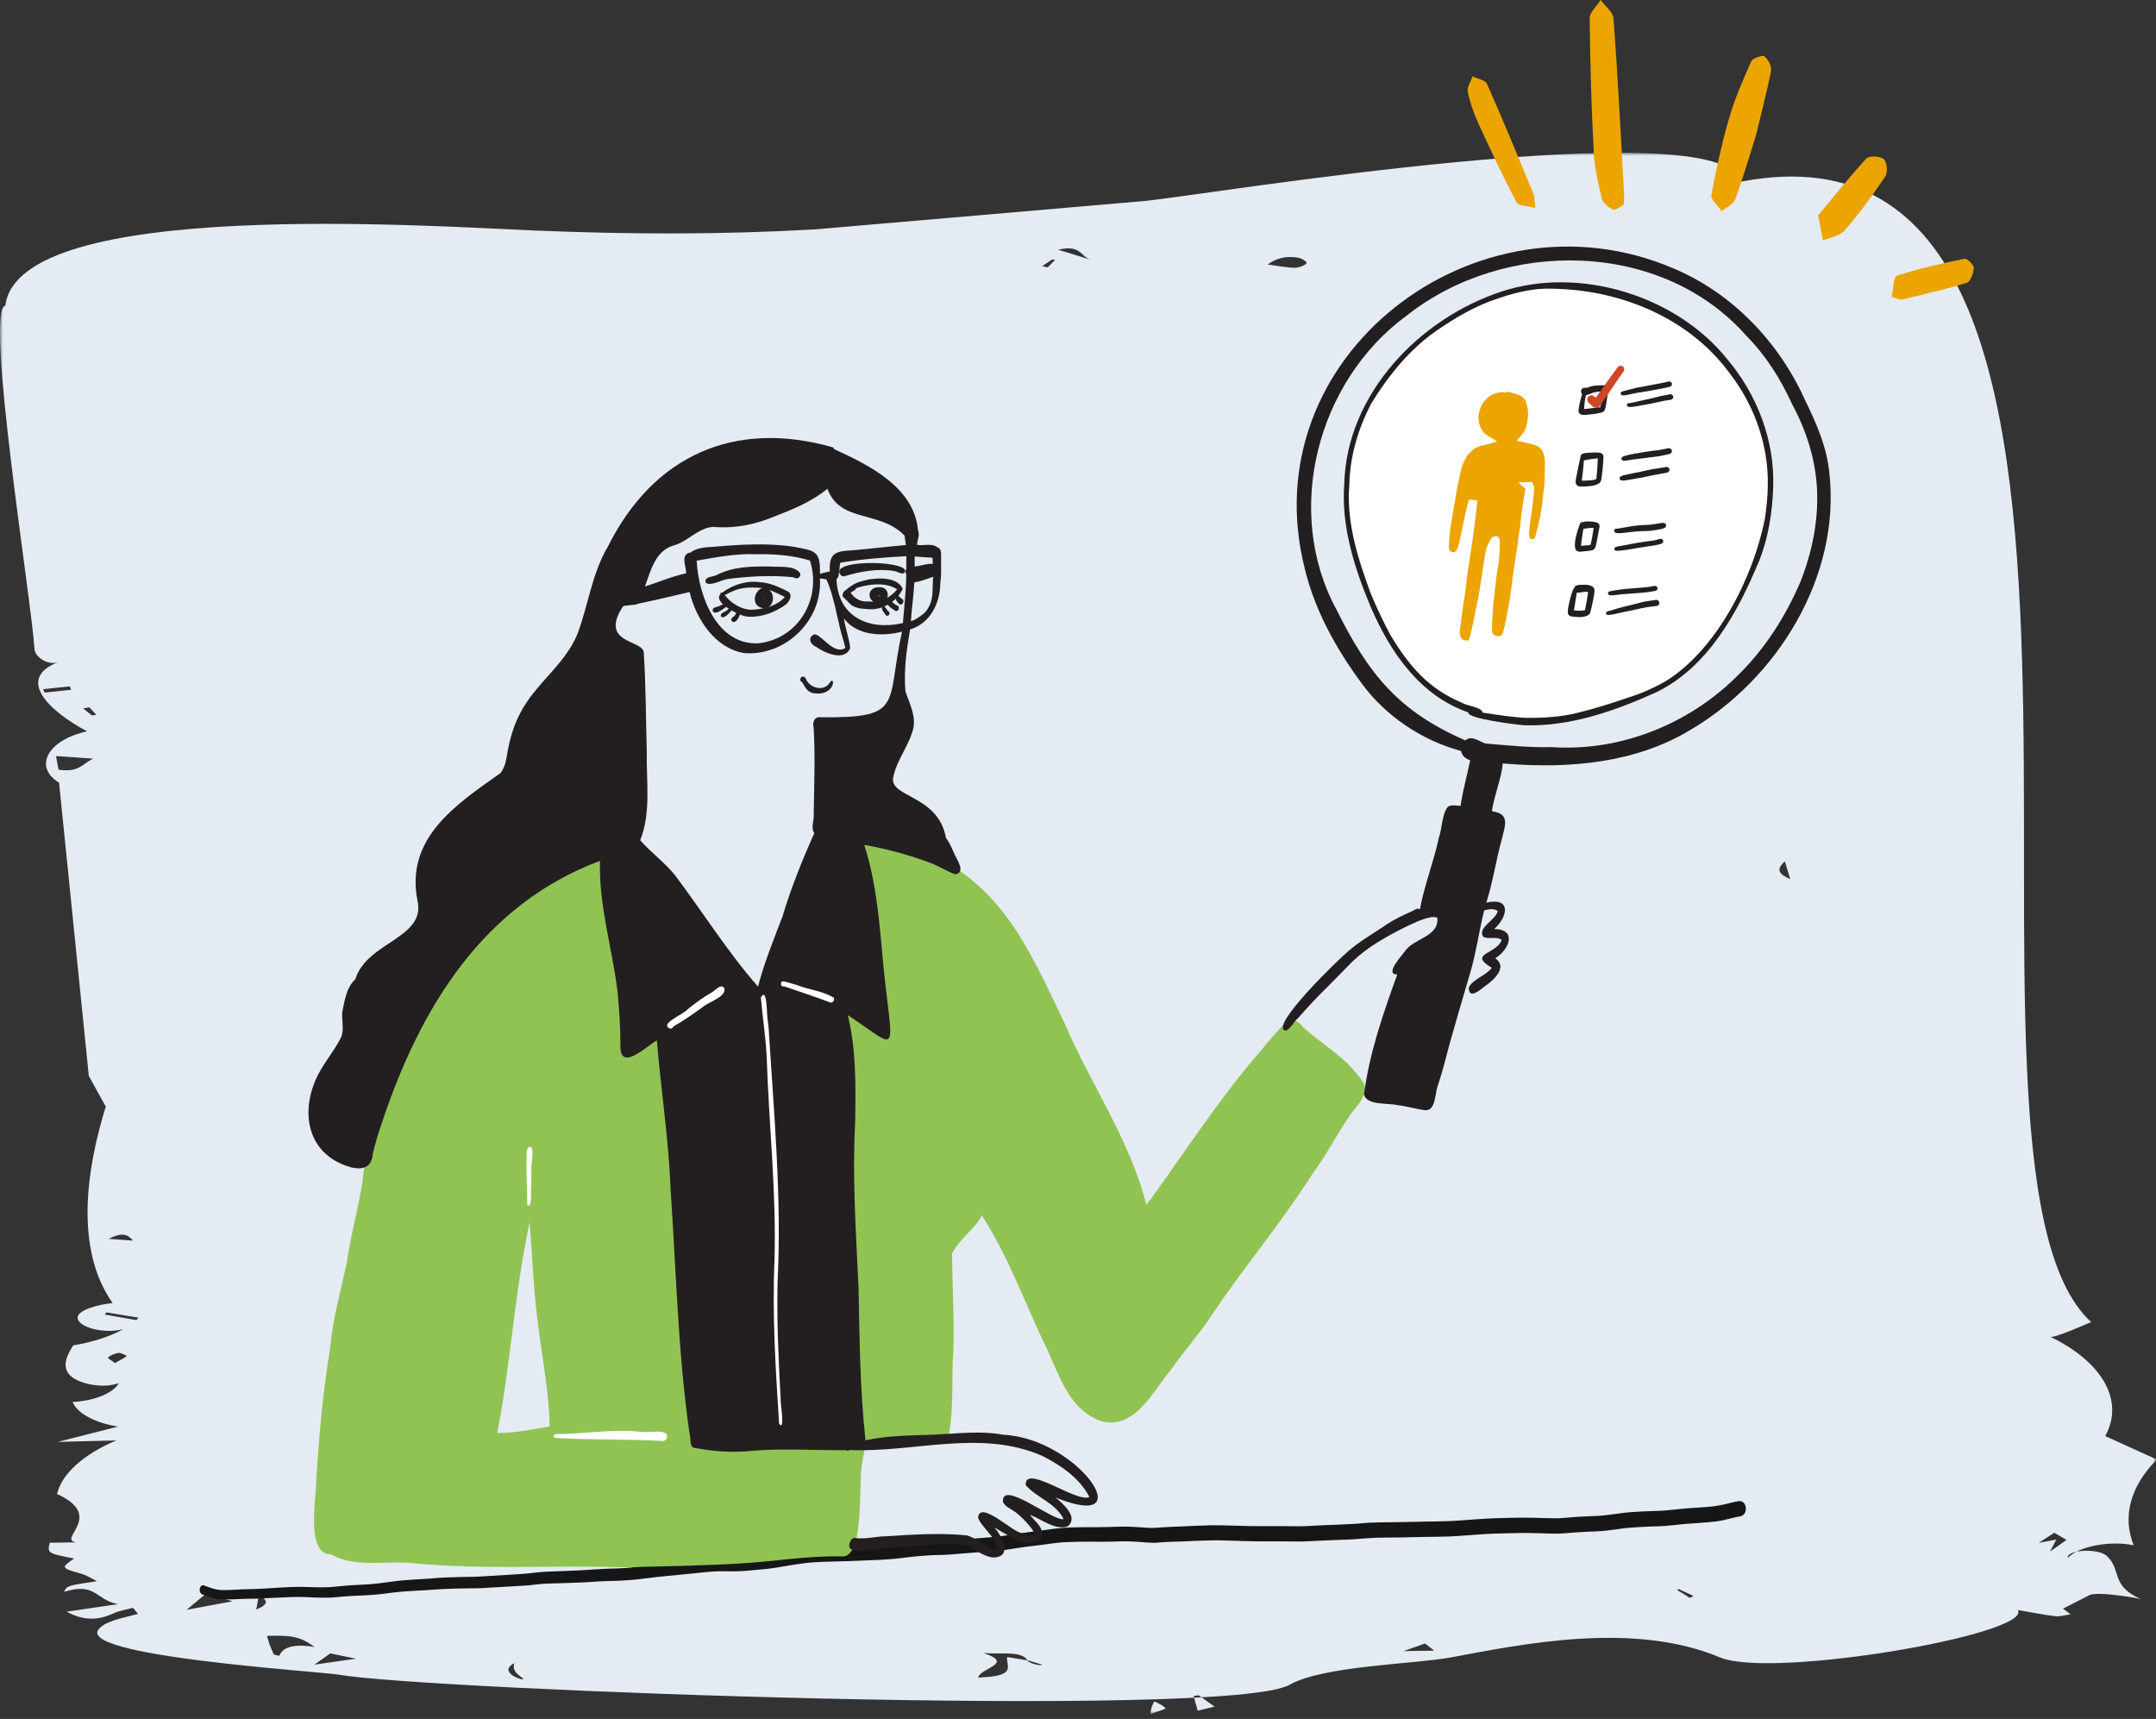 <?xml version="1.0" encoding="UTF-8"?>
<svg width="355px" height="283px" viewBox="0 0 355 283" version="1.1" xmlns="http://www.w3.org/2000/svg" xmlns:xlink="http://www.w3.org/1999/xlink">
    <rect x="0" y="0" width="355" height="283" fill="#333333" stroke="none"/>
    <title>Hero/01-Hero-SymptomTrackingQuiz-Desktop@2x</title>
    <defs>
        <rect id="path-1" x="0" y="0" width="1920" height="300"></rect>
        <polygon id="path-3" points="0 0 355.142 0 355.142 257.028 0 257.028"></polygon>
    </defs>
    <g id="Quiz-Template" stroke="none" stroke-width="1" fill="none" fill-rule="evenodd">
        <g id="AGX_MGU_SymptomTracking_Quiz-Desktop" transform="translate(-782, -181)">
            <g id="Hero/01-Hero-SymptomTrackingQuiz-Desktop" transform="translate(0, 174)">
                <mask id="mask-2" fill="white">
                    <use xlink:href="#path-1"></use>
                </mask>
                <g id="Mask"></g>
                <g id="Group-101" mask="url(#mask-2)">
                    <g transform="translate(782, 7)">
                        <g id="Group-3" stroke-width="1" fill="none" transform="translate(0, 25.154)">
                            <mask id="mask-4" fill="white">
                                <use xlink:href="#path-3"></use>
                            </mask>
                            <g id="Clip-2"></g>
                            <path d="M171.593,18.658 C171.897,18.73 172.2,18.802 172.504,18.874 C172.905,18.46 173.306,18.047 173.707,17.633 L173.26,17.559 C172.705,17.926 172.149,18.292 171.593,18.658 L171.593,18.658 Z M276.415,236.456 C276.327,236.502 276.238,236.548 276.15,236.595 C276.844,237.034 277.538,237.474 278.232,237.913 C278.44,237.809 278.649,237.705 278.857,237.601 C278.043,237.219 277.229,236.838 276.415,236.456 L276.415,236.456 Z M14.714,91.297 C14.379,91.358 14.043,91.418 13.708,91.478 C14.171,91.859 14.618,92.244 15.124,92.612 C15.166,92.643 15.6,92.552 15.857,92.516 L14.714,91.297 Z M22.456,192.179 C22.573,192.047 22.689,191.914 22.806,191.782 C21.05,191.493 19.294,191.204 17.538,190.915 C17.437,191.031 17.337,191.147 17.237,191.264 C18.976,191.569 20.716,191.874 22.456,192.179 L22.456,192.179 Z M7.099,88.306 C7.183,88.493 7.268,88.679 7.352,88.866 C8.811,88.713 10.271,88.559 11.73,88.405 C11.652,88.219 11.574,88.033 11.496,87.847 C10.03,88 8.565,88.153 7.099,88.306 L7.099,88.306 Z M17.897,178.801 C19.43,178.912 20.418,178.984 21.887,179.091 C20.878,177.852 19.875,177.818 17.897,178.801 L17.897,178.801 Z M42.193,239.831 C44.424,238.927 44.01,238.231 42.628,237.482 C42.515,238.095 42.401,238.708 42.193,239.831 L42.193,239.831 Z M294.774,119.575 C294.473,118.585 294.23,117.783 293.89,116.665 C292.386,117.966 292.851,118.75 294.774,119.575 L294.774,119.575 Z M18.928,199.25 C19.787,198.766 20.436,198.457 20.869,198.093 C20.932,198.04 19.798,197.517 19.509,197.572 C18.818,197.701 18.125,198.006 17.793,198.32 C17.643,198.463 18.349,198.798 18.928,199.25 L18.928,199.25 Z M236.14,246.601 C235.393,246.011 235.019,245.715 234.646,245.42 C233.71,245.752 232.774,246.084 231.123,246.669 C233.227,246.641 234.264,246.627 236.14,246.601 L236.14,246.601 Z M199.986,255.814 C198.952,255.075 198.162,254.512 197.373,253.949 C197.094,253.989 196.815,254.029 196.536,254.068 C196.745,254.816 196.955,255.564 197.213,256.486 C198.287,256.226 198.992,256.055 199.986,255.814 L199.986,255.814 Z M189.488,257.028 C190.67,256.579 191.999,256.209 191.907,256.085 C191.591,255.66 190.794,255.314 190.127,254.96 C190.055,254.922 189.379,256.072 189.488,257.028 L189.488,257.028 Z M179.599,17.611 C177.825,17.042 178.07,15.093 174.22,15.952 C176.013,16.505 177.806,17.058 179.599,17.611 L179.599,17.611 Z M58.614,247.92 C56.885,247.566 55.744,247.332 54.381,247.053 C53.639,247.579 52.95,248.067 51.771,248.902 C54.631,248.492 56.494,248.224 58.614,247.92 L58.614,247.92 Z M340.265,228.372 C339.518,227.934 338.942,227.596 338.252,227.192 C337.449,227.709 336.766,228.15 335.679,228.851 C336.957,228.614 337.554,228.503 338.588,228.311 C338.239,228.974 338.011,229.406 337.545,230.291 C338.761,229.433 339.43,228.961 340.265,228.372 L340.265,228.372 Z M9.647,101.564 C13.015,102.029 13.482,100.686 15.307,99.736 C12.946,99.575 11.173,99.454 9.223,99.321 C9.39,100.203 9.522,100.901 9.647,101.564 L9.647,101.564 Z M33.923,237.211 C32.816,238.134 31.99,238.822 30.726,239.876 C33.477,239.366 35.575,238.978 38.308,238.471 C36.345,237.907 35.13,237.558 33.923,237.211 L33.923,237.211 Z M86.069,251.144 C85.213,250.485 84.285,249.92 84.701,248.644 C81.58,250.282 86.996,251.858 86.069,251.144 L86.069,251.144 Z M208.73,18.394 C210.421,18.614 211.792,18.903 213.196,18.927 C213.853,18.938 215.054,18.461 215.131,18.164 C215.207,17.873 214.295,17.345 213.594,17.246 C211.709,16.978 210.159,17.343 208.73,18.394 L208.73,18.394 Z M43.963,244.163 C44.112,244.668 44.232,245.17 44.415,245.667 C44.609,246.192 44.864,246.712 45.093,247.235 C45.388,247.308 45.683,247.382 45.978,247.455 C46.661,245.828 48.735,245.491 51.787,245.99 C49.432,244.307 48.262,244.053 43.963,244.163 L43.963,244.163 Z M169.164,248.167 C168.084,246.581 165.117,247.256 161.949,246.99 C167.26,248.763 161.241,249.467 161.084,251.045 C162.129,250.947 163.09,250.927 163.936,250.766 C166.921,250.198 165.665,248.93 165.836,247.649 C167.205,247.871 168.169,248.027 169.133,248.184 C169.4,248.636 171.104,249.154 171.651,248.918 C170.822,248.668 169.993,248.417 169.164,248.167 L169.164,248.167 Z M188.475,7.931 C197.859,7.053 283.337,-7.192 286.711,4.742 C362.085,-9.595 315.417,166.208 344.322,192.497 C343.711,192.761 338.184,195.208 337.599,194.925 C346.272,199.118 349.813,205.518 346.644,211.273 C349.477,212.559 352.309,213.846 355.142,215.132 C350.774,219.529 349.42,224.546 351.332,229.251 C347.401,228.43 342.134,229.448 340.481,231.349 C340.212,229.952 345.458,229.725 346.839,230.958 C349.458,233.294 347.37,235.851 352.5,238.1 C351.12,237.793 345.426,236.856 344.065,237.446 C342.534,238.229 341.083,238.972 339.695,239.682 C339.945,239.869 340.444,240.243 340.943,240.616 C340.111,240.731 339.186,241.013 338.467,240.93 C336.583,240.714 334.788,240.339 332.243,239.911 C334.762,243.884 291.766,251.308 283.195,247.708 C268.847,241.683 250.422,245.578 238.888,247.716 C232.872,248.834 217.893,249.067 212.32,252.224 C202.222,257.944 70.418,253.103 55.723,250.55 C52.569,250.002 11.729,247.492 16.378,242.92 C17.593,241.684 19.915,241.297 22.722,240.549 C22.542,240.331 22.26,239.99 21.892,239.546 C20.691,239.872 19.561,240.05 18.81,240.405 C16.252,241.614 13.825,241.741 10.971,240.181 C13.607,239.794 16.096,239.429 19.422,238.942 C15.648,238.225 15.833,235.284 10.549,236.919 C11.036,235.901 11.036,235.901 15.962,235.167 C15.046,234.719 14.379,234.231 13.427,233.956 C10.034,232.976 9.987,232.982 12.201,231.423 C7.852,230.602 7.779,230.557 8.187,228.831 C9.353,228.815 10.544,228.799 12.523,228.772 C12.433,228.748 12.346,228.725 12.26,228.702 C9.833,228.052 17.176,224.328 9.382,220.811 C10.198,217.462 13.76,214.248 19.166,211.985 C15.941,212.067 12.716,212.15 9.491,212.232 C12.807,211.392 16.122,210.552 19.438,209.712 C15.637,209.117 12.678,207.512 11.961,205.656 C15.504,205.498 18.725,204.178 19.551,202.548 C16.875,203.587 12.553,202.592 11.361,201.092 C10.169,199.592 11.103,197.903 12.042,196.342 C15.24,195.817 18.141,194.876 20.331,193.653 C17.431,194.489 13.087,193.486 12.786,191.915 C12.531,190.578 16.166,189.591 18.544,189.376 C12.199,180.434 14.289,167.039 17.42,157.033 C16.488,155.351 15.555,153.668 14.622,151.985 C12.99,135.889 11.358,119.794 9.726,103.698 C5.437,101.097 7.858,96.66 14.337,95.248 C8.187,91.982 2.329,86.524 9.792,83.769 C7.897,84.595 5.748,82.934 5.679,81.736 C5.22,73.836 -2.58,25.83 0.884,25.151 C3.078,7.311 71.313,12.11 88.091,12.799 C103.815,13.444 118.646,13.492 134.173,12.611 C134.814,12.575 187.906,7.984 188.475,7.931 L188.475,7.931 Z" id="Fill-1" fill="#E4EBF3" mask="url(#mask-4)"></path>
                        </g>
                        <path d="M286.424,247.125 C286.351,247.127 286.285,247.136 286.214,247.149 C286.1,247.169 285.986,247.192 285.872,247.213 C285.581,247.262 285.289,247.329 285.002,247.406 C284.162,247.631 283.313,247.82 282.462,247.946 C281.341,248.114 280.209,248.145 279.083,248.234 C278.538,248.278 277.992,248.319 277.446,248.359 C276.876,248.401 276.306,248.472 275.736,248.53 C275.187,248.587 274.637,248.637 274.087,248.685 C273.519,248.734 272.951,248.748 272.383,248.762 C271.196,248.791 270.008,248.855 268.823,248.929 C267.625,249.006 266.433,249.197 265.24,249.347 C264.681,249.417 264.123,249.494 263.563,249.536 C262.92,249.584 262.277,249.599 261.633,249.627 C261.019,249.655 260.405,249.677 259.792,249.716 C259.157,249.757 258.524,249.82 257.891,249.871 C257.302,249.917 256.711,249.972 256.12,249.966 C255.485,249.96 254.849,249.946 254.213,249.925 C252.937,249.882 251.66,249.849 250.384,249.857 C249.162,249.867 247.939,249.909 246.717,249.936 C245.397,249.966 244.08,250.061 242.761,250.147 C241.537,250.226 240.313,250.344 239.088,250.405 C237.85,250.466 236.612,250.481 235.373,250.495 C233.967,250.512 232.56,250.543 231.153,250.583 C229.908,250.62 228.662,250.605 227.417,250.629 C226.732,250.642 226.048,250.663 225.363,250.69 C224.717,250.716 224.073,250.81 223.429,250.857 C222.049,250.958 220.666,250.986 219.285,251.05 C218.677,251.078 218.069,251.094 217.461,251.127 C216.743,251.168 216.024,251.203 215.306,251.236 C214.705,251.263 214.106,251.281 213.505,251.279 C212.859,251.274 212.213,251.256 211.567,251.255 C211.026,251.255 210.485,251.256 209.945,251.257 C209.113,251.261 208.281,251.262 207.45,251.257 C206.079,251.251 204.71,251.228 203.34,251.18 C202.049,251.136 200.758,251.103 199.466,251.107 C199.107,251.107 198.746,251.133 198.387,251.149 C197.905,251.169 197.424,251.173 196.943,251.196 C196.083,251.233 195.223,251.287 194.363,251.315 C193.466,251.345 192.569,251.369 191.672,251.427 C191.169,251.459 190.666,251.496 190.163,251.536 C189.713,251.572 189.26,251.541 188.809,251.514 C188.832,251.516 188.855,251.518 188.877,251.519 C188.695,251.506 188.513,251.494 188.33,251.481 C188.335,251.481 188.341,251.482 188.346,251.482 C188.332,251.481 188.319,251.48 188.305,251.478 C188.239,251.475 188.172,251.47 188.105,251.464 C188.121,251.465 188.137,251.466 188.153,251.469 C186.934,251.383 185.714,251.306 184.493,251.337 C183.24,251.368 181.989,251.424 180.737,251.428 C180.461,251.429 180.185,251.427 179.909,251.424 C179.535,251.423 179.16,251.419 178.787,251.423 C178.149,251.429 177.511,251.441 176.874,251.456 C176.326,251.469 175.776,251.477 175.229,251.524 C174.865,251.556 174.5,251.588 174.136,251.619 C173.797,251.649 173.458,251.704 173.119,251.746 C171.793,251.915 170.468,252.115 169.141,252.273 C167.926,252.416 166.716,252.635 165.504,252.816 C164.222,253.01 162.933,253.105 161.645,253.201 C160.426,253.292 159.206,253.388 157.988,253.512 C156.724,253.637 155.457,253.728 154.189,253.769 C153.577,253.79 152.967,253.815 152.356,253.861 C151.724,253.907 151.093,253.976 150.463,254.044 C149.158,254.186 147.856,254.381 146.55,254.496 C145.245,254.613 143.936,254.654 142.629,254.712 C141.423,254.766 140.218,254.832 139.012,254.87 C137.629,254.915 136.244,254.945 134.861,254.999 C132.253,255.1 129.674,255.662 127.084,256.051 C125.873,256.233 124.654,256.315 123.439,256.43 C123.09,256.464 122.74,256.498 122.39,256.531 C122.066,256.562 121.739,256.567 121.414,256.584 C120.775,256.62 120.133,256.596 119.494,256.589 C118.851,256.58 118.207,256.572 117.565,256.618 C116.846,256.671 116.128,256.719 115.411,256.8 C114.027,256.955 112.641,257.099 111.256,257.238 C109.971,257.37 108.687,257.498 107.404,257.647 C106.132,257.796 104.862,257.976 103.587,258.096 C102.995,258.152 102.401,258.185 101.808,258.212 C101.092,258.243 100.376,258.25 99.66,258.281 C98.999,258.308 98.339,258.346 97.678,258.392 C96.97,258.442 96.264,258.497 95.555,258.531 C94.292,258.592 93.028,258.644 91.764,258.685 C91.058,258.707 90.354,258.733 89.648,258.769 C88.992,258.8 88.337,258.877 87.683,258.959 C86.49,259.108 85.293,259.168 84.097,259.241 C82.718,259.327 81.338,259.406 79.959,259.495 C79.382,259.531 78.806,259.57 78.229,259.589 C77.543,259.611 76.857,259.608 76.171,259.618 C75.558,259.627 74.946,259.651 74.334,259.676 C73.695,259.702 73.055,259.712 72.417,259.757 C71.793,259.8 71.17,259.861 70.546,259.908 C69.849,259.959 69.151,259.99 68.454,260.031 C67.121,260.108 65.786,260.212 64.458,260.394 C63.28,260.558 62.102,260.726 60.918,260.817 C59.796,260.904 58.672,260.923 57.549,261.005 C56.932,261.05 56.316,261.103 55.7,261.166 C55.148,261.224 54.597,261.291 54.043,261.308 C52.887,261.346 51.732,261.315 50.576,261.276 C49.989,261.255 49.403,261.245 48.815,261.255 C48.158,261.264 47.5,261.293 46.843,261.329 C45.705,261.392 44.568,261.466 43.432,261.538 C42.258,261.611 41.085,261.627 39.911,261.661 C38.75,261.693 37.591,261.815 36.428,261.781 C36.005,261.745 35.586,261.688 35.17,261.565 C34.621,261.404 34.08,261.197 33.538,261 C33.244,260.894 32.941,261.223 32.888,261.606 C32.861,261.803 32.893,262.01 32.976,262.175 C33.064,262.351 33.186,262.44 33.333,262.493 C33.876,262.69 34.416,262.899 34.964,263.062 C35.516,263.226 36.081,263.291 36.645,263.313 C37.894,263.363 39.143,263.245 40.392,263.219 C40.938,263.209 41.484,263.211 42.029,263.197 C42.721,263.18 43.411,263.146 44.102,263.103 C44.694,263.067 45.286,263.048 45.878,263.022 C46.582,262.99 47.286,262.952 47.992,262.933 C48.59,262.914 49.19,262.897 49.789,262.92 C50.467,262.945 51.145,262.985 51.822,263.002 C52.441,263.019 53.061,263.029 53.68,263.036 C54.343,263.041 55.004,262.988 55.664,262.921 C56.901,262.793 58.139,262.735 59.379,262.68 C60.007,262.654 60.634,262.625 61.262,262.582 C61.921,262.538 62.577,262.459 63.235,262.378 C63.823,262.308 64.411,262.233 64.999,262.156 C65.654,262.072 66.311,262.034 66.967,261.983 C67.647,261.93 68.326,261.889 69.007,261.853 C69.68,261.818 70.353,261.795 71.026,261.736 C72.363,261.62 73.702,261.582 75.04,261.534 C76.339,261.488 77.638,261.51 78.936,261.476 C79.513,261.461 80.092,261.406 80.669,261.373 C81.316,261.334 81.963,261.305 82.61,261.267 C83.948,261.19 85.287,261.111 86.626,261.031 C87.215,260.995 87.804,260.913 88.393,260.841 C89.084,260.759 89.778,260.731 90.471,260.702 C91.025,260.678 91.58,260.673 92.135,260.654 C92.871,260.628 93.607,260.603 94.343,260.577 C95.012,260.555 95.681,260.529 96.349,260.502 C97.029,260.473 97.708,260.408 98.387,260.365 C99.666,260.283 100.946,260.296 102.226,260.231 C102.919,260.193 103.609,260.146 104.301,260.084 C104.994,260.022 105.686,259.93 106.378,259.844 C107.582,259.695 108.788,259.551 109.994,259.442 C111.338,259.32 112.681,259.188 114.024,259.05 C115.352,258.916 116.68,258.743 118.013,258.697 C118.331,258.687 118.648,258.673 118.967,258.678 C119.29,258.683 119.614,258.688 119.938,258.692 C120.636,258.704 121.333,258.702 122.032,258.666 C122.628,258.635 123.223,258.572 123.819,258.524 C124.547,258.462 125.275,258.396 126.002,258.324 C127.237,258.2 128.463,257.979 129.692,257.772 C130.287,257.671 130.884,257.579 131.48,257.495 C132.183,257.394 132.888,257.281 133.594,257.233 C134.299,257.183 135.001,257.144 135.706,257.12 C136.382,257.096 137.058,257.082 137.734,257.068 C138.98,257.043 140.225,256.995 141.47,256.947 C142.084,256.925 142.697,256.889 143.312,256.863 C143.933,256.839 144.556,256.827 145.177,256.789 C145.879,256.748 146.58,256.697 147.282,256.639 C147.937,256.584 148.592,256.483 149.245,256.404 C150.508,256.252 151.772,256.137 153.038,256.055 C153.629,256.017 154.222,256.019 154.814,256.005 C155.477,255.989 156.14,255.94 156.803,255.898 C157.364,255.861 157.922,255.803 158.481,255.758 C159.12,255.708 159.758,255.656 160.397,255.607 C161.702,255.504 163.007,255.417 164.311,255.3 C165.577,255.188 166.839,254.96 168.099,254.767 C168.693,254.675 169.289,254.607 169.885,254.538 C170.539,254.464 171.192,254.377 171.846,254.292 C173.104,254.126 174.364,253.93 175.628,253.88 C176.935,253.827 178.243,253.811 179.551,253.81 C180.166,253.809 180.78,253.829 181.394,253.832 C182.048,253.833 182.702,253.811 183.356,253.792 C183.926,253.774 184.497,253.76 185.067,253.749 C185.74,253.734 186.414,253.787 187.085,253.822 C187.155,253.827 187.225,253.829 187.294,253.833 C187.881,253.879 188.468,253.927 189.056,253.964 C189.418,253.986 189.777,253.994 190.14,253.994 C190.484,253.992 190.829,253.947 191.172,253.922 C192.446,253.827 193.721,253.811 194.995,253.763 C195.618,253.739 196.241,253.704 196.864,253.679 C197.555,253.649 198.247,253.639 198.94,253.613 C200.263,253.561 201.587,253.608 202.911,253.65 C204.155,253.69 205.399,253.742 206.643,253.75 C207.323,253.755 208.002,253.758 208.682,253.764 C209.036,253.767 209.39,253.764 209.743,253.762 C210.044,253.758 210.345,253.757 210.646,253.757 C211.385,253.757 212.125,253.766 212.864,253.778 C213.454,253.787 214.046,253.797 214.635,253.775 C215.994,253.725 217.352,253.639 218.71,253.589 C220.082,253.54 221.454,253.48 222.825,253.425 C223.397,253.403 223.967,253.327 224.538,253.284 C225.244,253.23 225.948,253.191 226.654,253.163 C227.998,253.112 229.343,253.139 230.686,253.118 C231.957,253.095 233.227,253.042 234.498,253.029 C235.854,253.013 237.209,253.005 238.565,252.958 C239.812,252.916 241.057,252.797 242.303,252.713 C243.558,252.627 244.814,252.53 246.07,252.483 C247.282,252.439 248.493,252.435 249.705,252.398 C250.981,252.358 252.259,252.394 253.535,252.423 C254.767,252.452 255.999,252.535 257.231,252.458 C258.49,252.38 259.746,252.244 261.005,252.19 C261.568,252.166 262.131,252.149 262.693,252.124 C263.362,252.095 264.027,252.038 264.693,251.968 C265.243,251.907 265.792,251.826 266.341,251.756 C266.628,251.72 266.914,251.672 267.201,251.63 C267.53,251.581 267.862,251.558 268.193,251.528 C269.391,251.421 270.59,251.367 271.79,251.319 C272.331,251.298 272.873,251.287 273.414,251.267 C274.005,251.244 274.595,251.179 275.185,251.126 C275.73,251.077 276.275,251.018 276.821,250.958 C277.416,250.892 278.013,250.862 278.609,250.812 C280.315,250.669 282.029,250.635 283.722,250.279 C284.326,250.15 284.926,249.976 285.53,249.845 C285.734,249.802 285.938,249.756 286.142,249.721 C286.236,249.706 286.33,249.684 286.424,249.667 C286.476,249.659 286.527,249.645 286.578,249.629 C286.656,249.607 286.734,249.583 286.811,249.56 C286.903,249.496 286.995,249.433 287.087,249.367 C287.215,249.246 287.313,249.091 287.382,248.901 C287.452,248.702 287.481,248.493 287.468,248.273 C287.443,247.864 287.254,247.462 286.976,247.292 C286.799,247.183 286.648,247.124 286.457,247.124 C286.446,247.124 286.435,247.125 286.424,247.125" id="Fill-4" fill="#161616"></path>
                        <path d="M86.833,203.072 C84.647,213.943 83.991,225.065 81.875,235.927 C84.77,235.939 87.655,235.318 90.502,234.849 C90.399,228.567 89.028,222.426 88.374,216.2 C88.379,216.254 88.385,216.307 88.392,216.361 C87.775,211.322 87.639,206.249 87.182,201.191 C87.067,201.818 86.95,202.444 86.833,203.072 M102.359,258.021 C90.889,257.66 79.394,258.462 67.959,257.349 C63.536,256.869 58.505,258.212 54.502,255.886 C50.325,255.98 52.08,246.694 52.056,243.94 C52.481,236.825 53.121,229.72 54.243,222.679 L54.243,222.68 C54.251,222.63 54.258,222.579 54.266,222.528 C54.264,222.54 54.262,222.552 54.26,222.562 C54.289,222.363 54.319,222.164 54.349,221.964 C54.349,221.958 54.35,221.952 54.351,221.945 C54.351,221.948 54.351,221.95 54.351,221.952 C54.356,221.912 54.363,221.871 54.369,221.83 L54.369,221.832 C54.797,217.175 56.047,212.696 57.054,208.149 C57.718,203.507 59.002,198.997 59.718,194.371 C60.13,188.952 62.159,183.885 63.991,178.823 C65.687,174.288 67.06,169.59 69.876,165.584 C71.997,161.877 74.345,158.215 77.482,155.279 C77.427,155.333 77.373,155.386 77.319,155.44 C81.96,150.158 87.583,145.83 93.605,142.221 C96.137,140.923 100.131,136.291 100.662,141.893 C101.254,152.136 103.863,162.187 103.94,172.487 C105.668,171.688 107.39,170.868 108.95,169.767 C110.2,168.751 111.597,170.202 111.075,171.561 C110.876,178.424 111.571,185.392 111.411,192.3 C111.678,200.056 111.642,207.833 112.288,215.572 C113.189,222.61 114.395,229.599 115.345,236.63 C115.404,236.82 115.421,237.021 115.404,237.218 C121.375,236.285 127.386,236.287 133.413,236.271 C135.099,236.487 141.364,235.468 141.62,237.332 C141.653,237.312 141.686,237.293 141.72,237.273 C141.713,237.044 141.759,236.816 141.847,236.609 C136.696,232.32 135.957,227.6 135.98,221.218 C135.894,216.602 135.673,211.99 135.628,207.374 C135.504,192.401 135.944,177.377 138.434,162.584 C138.424,162.648 138.414,162.713 138.404,162.777 C139.068,156.224 141.088,149.914 141.757,143.361 C141.817,140.058 141.829,135.263 146.387,138.353 C147.62,139.042 149.159,138.814 150.445,139.49 C164.649,144.647 169.342,156.006 175.37,168.636 C179.654,178.634 186.056,187.68 188.751,198.345 C189.142,197.847 189.526,197.346 189.914,196.847 C189.885,196.883 189.856,196.92 189.827,196.958 C195.639,188.817 201.133,180.426 207.703,172.863 C208.792,171.441 210.042,170.16 211.208,168.804 C212.318,167.183 213.588,167.902 214.617,169.154 C214.575,169.115 214.533,169.076 214.49,169.037 C217.527,171.859 221.322,173.875 223.788,177.302 C225.866,179.319 224.131,181.317 222.682,183.044 C220.306,186.348 218.539,190.011 216.096,193.271 C216.098,193.268 216.101,193.263 216.103,193.259 C210.902,201.448 204.602,208.858 199.228,216.944 C197.231,219.951 194.799,222.627 192.739,225.586 C189.803,229.073 186.828,235.454 181.349,233.972 C175.519,231.94 174.201,225.412 171.623,220.504 C168.507,213.754 165.895,206.763 161.897,200.46 C161.898,200.462 161.899,200.463 161.899,200.464 C161.832,200.346 161.766,200.227 161.701,200.108 C160.402,202.447 157.956,203.989 156.766,206.393 C156.795,211.625 157.135,216.865 156.99,222.102 C156.991,222.038 156.992,221.973 156.993,221.909 C156.624,226.645 157.121,231.579 156.213,236.209 C155.596,237.106 154.354,236.698 153.432,236.848 C149.749,237.427 146.003,237.802 142.36,238.532 C142.262,239.37 142.048,240.194 141.946,241.035 C141.954,240.983 141.962,240.931 141.97,240.879 C141.234,243.658 142.562,256.783 138.481,256.233 C132.968,256.119 127.523,257.063 122.034,257.394 C115.482,257.781 108.918,257.887 102.359,258.021" id="Fill-6" fill="#91C353"></path>
                        <path d="M133.937,114.118 C132.943,113.994 132.532,113.062 132.075,112.301 C131.287,111.94 132.2,110.775 132.717,111.792 C133.311,113.27 135.54,113.881 136.547,112.519 C137.553,110.769 137.727,114.712 133.937,114.118" id="Fill-8" fill="#231F20"></path>
                        <path d="M123.748,100.382 C125.648,100.317 127.964,99.764 129.228,98.285 C127.789,97.57 126.337,96.797 124.692,96.752 C124.712,96.754 124.732,96.757 124.751,96.758 C123.715,96.683 122.668,96.713 121.657,96.972 C121.675,96.969 121.693,96.965 121.71,96.96 C120.874,97.178 120.108,97.597 119.326,97.956 C120.144,99.026 121.355,99.885 122.661,100.24 C122.656,100.239 122.65,100.237 122.645,100.236 C123.008,100.32 123.374,100.403 123.748,100.382 M123.244,101.526 C122.08,101.591 117.384,99.249 118.587,97.871 C118.565,97.692 118.744,97.49 118.928,97.561 C120.759,96.23 122.942,95.535 125.21,95.856 C126.813,95.945 128.259,96.654 129.676,97.347 C130.657,97.826 129.979,99.124 129.319,99.591 C129.337,99.578 129.356,99.564 129.374,99.549 C127.579,100.814 125.459,101.641 123.244,101.526" id="Fill-10" fill="#231F20"></path>
                        <path d="M125.637,98.728 C125.704,98.669 125.77,98.602 125.809,98.521 C125.781,98.529 125.753,98.541 125.726,98.555 C125.712,98.619 125.677,98.678 125.625,98.719 C125.629,98.722 125.633,98.725 125.637,98.728 M124.999,99.923 C123.486,99.085 124.597,96.359 126.241,96.831 C128.19,97.819 127.158,100.974 124.999,99.923" id="Fill-12" fill="#231F20"></path>
                        <path d="M142.907,99.016 C144.823,99.205 146.503,98.523 147.727,97.023 C146.01,95.949 143.944,96.099 142.041,96.518 C142.045,96.517 142.049,96.515 142.053,96.514 C142.035,96.519 142.016,96.523 141.998,96.527 C142.008,96.525 142.018,96.523 142.028,96.521 C141.316,96.723 140.471,96.873 140.048,97.546 C140.69,98.555 141.697,99.109 142.907,99.016 M142.749,100.267 C141.724,100.229 140.599,100.09 139.848,99.317 C139.537,98.894 139.041,98.597 138.804,98.133 C138.639,97.665 139.068,97.038 139.588,97.18 C140.152,96.112 141.431,95.798 142.515,95.516 C142.496,95.52 142.477,95.525 142.459,95.529 C144.342,95.068 147.788,94.918 148.639,96.955 C147.583,99.139 145.197,100.578 142.749,100.267" id="Fill-14" fill="#231F20"></path>
                        <path d="M144.911,98.158 C144.913,98.158 144.914,98.158 144.916,98.157 C144.904,98.131 144.895,98.103 144.888,98.074 C144.805,98.062 144.721,98.046 144.635,98.048 C144.628,98.071 144.62,98.094 144.611,98.116 C144.71,98.134 144.809,98.162 144.911,98.158 M144.764,99.334 C142.596,99.227 142.653,96.525 144.877,96.675 C146.732,96.673 146.519,99.395 144.764,99.334" id="Fill-16" fill="#231F20"></path>
                        <path d="M138.951,98.377 C138.037,97.959 140.639,95.552 140.943,96.691 C140.974,97.422 139.895,97.358 139.541,97.897 C139.621,98.234 139.229,98.397 138.951,98.377" id="Fill-18" fill="#231F20"></path>
                        <path d="M116.213,95.926 C115.895,94.843 117.435,95.028 118.04,94.65 C120.763,93.264 123.835,93.222 126.821,93.269 C128.398,93.424 130.695,92.967 131.749,94.378 C131.934,95.056 131.196,95.446 130.662,95.041 C127.119,94.66 123.384,94.867 119.841,95.322 C118.86,95.422 116.973,96.6 116.213,95.926" id="Fill-20" fill="#231F20"></path>
                        <path d="M138.566,94.81 C135.82,92.105 148.939,92.162 149.056,94.001 C148.855,94.897 147.772,94.065 147.212,94.003 C144.465,93.554 141.631,94.094 139,94.876 C139.011,94.873 139.02,94.871 139.03,94.869 C138.871,94.902 138.714,94.892 138.566,94.81" id="Fill-22" fill="#231F20"></path>
                        <path d="M117.342,100.573 C117.253,99.965 118.007,99.973 118.399,99.779 C118.397,99.78 118.394,99.781 118.392,99.782 C118.592,99.702 118.788,99.615 118.976,99.509 C118.974,99.511 118.971,99.512 118.969,99.514 C119,99.496 119.031,99.479 119.062,99.461 C119.047,99.469 119.034,99.477 119.02,99.484 C120.261,98.493 120.64,99.841 119.799,99.792 C119.195,100.046 117.803,101.47 117.342,100.573" id="Fill-24" fill="#231F20"></path>
                        <path d="M118.746,101.533 C118.451,100.889 119.459,100.767 119.786,100.407 C119.784,100.409 119.781,100.411 119.779,100.413 C119.79,100.404 119.801,100.396 119.812,100.388 C119.806,100.392 119.8,100.397 119.794,100.401 C120.055,100.214 120.901,99.293 120.809,100.124 C120.395,100.531 119.339,101.989 118.746,101.533" id="Fill-26" fill="#231F20"></path>
                        <path d="M120.459,102.229 C120.349,101.999 120.456,101.734 120.661,101.605 C120.66,101.605 120.659,101.606 120.658,101.606 C120.987,101.429 121.194,101.096 121.25,100.732 C121.247,100.749 121.244,100.767 121.243,100.785 C121.163,100.388 121.719,100.031 121.899,100.495 C122.031,101.148 121.211,102.956 120.459,102.229" id="Fill-28" fill="#231F20"></path>
                        <path d="M145.873,101.29 C145.646,100.895 144.934,100.273 145.329,99.831 C145.748,99.695 146.021,100.509 146.372,100.724 C146.669,101.027 146.205,101.626 145.873,101.29" id="Fill-30" fill="#231F20"></path>
                        <path d="M147.451,100.582 C147.01,100.233 145.648,99.599 146.267,98.952 C146.811,98.804 147.258,99.576 147.796,99.718 C147.792,99.716 147.787,99.714 147.783,99.712 C148.255,99.917 147.937,100.754 147.451,100.582" id="Fill-32" fill="#231F20"></path>
                        <path d="M148.029,99.401 C147.62,99.108 146.846,97.701 147.894,97.969 C147.881,97.96 147.868,97.953 147.855,97.945 C147.945,97.99 147.998,98.076 148.014,98.169 C148.179,98.368 148.396,98.508 148.606,98.657 C149.055,98.999 148.47,99.837 148.029,99.401" id="Fill-34" fill="#231F20"></path>
                        <path d="M234.542,182.775 C233.064,182.555 231.592,182.109 230.116,181.946 C228.602,181.556 225.016,182.041 224.588,180.181 C225.494,173.33 227.724,166.919 230.072,160.425 C227.801,160.486 231.035,157.094 231.51,156.368 C232.948,154.528 237.047,154.085 236.653,151.08 L236.651,151.081 C235.363,150.477 231.52,152.589 230.083,153.284 C226.968,154.944 224.218,156.594 221.738,159.265 L221.765,159.234 C220.672,160.343 219.606,161.46 218.495,162.564 L218.51,162.544 C218.505,162.55 218.499,162.556 218.493,162.562 C218.5,162.554 218.508,162.547 218.514,162.539 C216.822,164.172 215.237,165.919 213.669,167.683 C212.948,168.251 212.562,169.39 211.682,169.685 C208.779,169.109 220.766,157.576 222.026,156.583 C223.622,155.164 225.717,153.92 227.518,152.734 C228.797,151.807 230.076,151.128 231.605,150.425 C231.968,150.251 232.337,150.081 232.704,149.916 C233.018,149.747 233.394,149.451 233.738,149.685 C233.754,149.678 233.786,149.666 233.803,149.66 C234.534,145.739 236.104,141.771 236.916,137.909 C237.434,136.503 237.462,133.739 238.458,132.788 C239.043,132.437 239.834,132.651 240.486,132.68 C240.559,132.065 240.695,131.457 240.813,130.85 L240.81,130.85 C241.278,128.534 241.872,126.369 242.316,123.987 C242.938,122.37 245.908,123.142 247.095,123.806 C248.384,125.433 245.797,131.265 245.674,133.556 C248.695,133.997 247.82,135.865 247.301,138.092 C246.384,141.417 245.799,145.229 244.735,148.61 C248.851,147.666 248.337,150.868 246.034,152.949 C249.877,152.98 248.492,156.384 246.204,157.758 C248.276,159.169 246.059,161.272 244.722,162.197 C243.918,162.784 241.826,164.777 241.844,162.56 C242.613,161.115 244.648,160.655 245.638,159.331 C241.599,156.966 246.467,157.095 247.254,154.759 L247.251,154.759 L247.249,154.729 L247.247,154.73 C246.429,154.094 245.111,154.712 244.244,154.233 C243.154,152.745 246.382,151.421 246.612,149.973 C245.966,149.527 245.103,149.674 244.379,149.88 C243.555,153.202 243.103,156.61 242.152,159.892 C240.7,164.953 239.141,169.966 237.838,175.073 L237.847,175.035 C237.813,175.161 237.74,175.423 237.703,175.552 L237.713,175.51 C237.42,176.639 237.05,177.779 236.68,178.921 C236.245,180.273 236.38,182.992 234.542,182.775" id="Fill-36" fill="#231F20"></path>
                        <path d="M255.511,123 C266.871,123.77 278.249,119.168 286.228,111.107 C286.22,111.115 286.212,111.123 286.203,111.131 C290.68,106.757 294.051,101.39 296.512,95.659 C296.487,95.716 296.462,95.775 296.437,95.833 C297.965,92.001 298.954,87.902 299.18,83.778 C299.179,83.803 299.179,83.828 299.178,83.854 C299.179,83.793 299.181,83.733 299.182,83.673 C299.181,83.694 299.181,83.714 299.18,83.735 C299.185,83.514 299.189,83.292 299.194,83.071 C299.193,83.103 299.192,83.136 299.191,83.168 C299.466,77.284 297.815,71.592 295.038,66.442 C293.159,62.344 290.754,58.522 287.569,55.307 C273.597,39.447 247.685,39.228 231.584,51.983 C216.883,62.759 211.266,84.225 220.091,100.423 C225.347,110.981 230.242,117.088 241.281,121.893 C242.347,120.974 243.545,122.09 244.616,122.411 C248.244,122.707 251.862,123.101 255.511,123 M248.295,125.759 C246.833,125.586 245.364,125.661 243.898,125.617 C243.968,125.623 244.036,125.63 244.106,125.636 C242.853,125.408 240.806,125.174 240.589,123.637 C234.153,121.916 228.147,117.899 224.207,112.509 C220.052,106.864 216.541,100.607 214.874,93.754 C214.889,93.812 214.902,93.87 214.917,93.927 C205.734,58.605 243.229,30.308 275.569,44.199 C275.553,44.192 275.538,44.185 275.522,44.178 C285.254,48.247 292.999,56.404 297.265,65.981 C299.102,69.73 300.819,73.655 301.213,77.853 C303.123,94.839 292.705,111.736 278.291,120.196 C269.285,125.617 258.572,126.537 248.295,125.759" id="Fill-38" fill="#231F20"></path>
                        <path d="M250.784,119.393 C249.715,119.305 241.435,118.291 241.776,117.286 C233.789,114.544 228.865,107.32 225.671,99.861 C223,93.475 220.816,86.636 221.342,79.642 C221.342,79.651 221.342,79.66 221.342,79.669 C221.718,64.861 233.735,52.397 247.335,47.964 C260.118,43.791 276.048,48.665 284.43,59.17 C284.425,59.162 284.419,59.155 284.413,59.147 C289.271,64.889 292.208,72.441 291.972,80 C291.972,79.977 291.973,79.953 291.973,79.93 C291.971,80.051 291.969,80.171 291.966,80.292 C291.967,80.268 291.967,80.245 291.968,80.221 C291.827,84.331 291.19,88.495 289.659,92.329 C289.66,92.325 289.662,92.321 289.664,92.317 C289.653,92.341 289.643,92.365 289.633,92.389 C289.636,92.382 289.639,92.375 289.642,92.367 C289.623,92.412 289.604,92.456 289.585,92.501 C289.588,92.496 289.59,92.491 289.592,92.486 C289.582,92.51 289.572,92.534 289.562,92.558 C289.563,92.554 289.564,92.551 289.566,92.548 C286.073,100.905 281.27,109.723 272.845,113.909 C265.944,117.034 258.458,119.702 250.784,119.393" id="Fill-40" fill="#231F20"></path>
                        <path d="M284.887,61.565 C288.883,66.761 291.239,73.391 291.079,79.969 C291.068,81.747 290.875,83.515 290.618,85.272 C290.618,85.282 290.618,85.293 290.607,85.304 L290.607,85.336 C288.743,94.988 282.659,107.082 274.067,112.267 C272.846,112.931 271.614,113.531 270.329,114.056 C270.275,114.077 270.222,114.109 270.157,114.131 C270.05,114.163 269.965,114.206 269.868,114.238 C266.526,115.406 263.152,116.53 259.713,117.366 C257.003,118.041 254.196,118.191 251.421,118.191 C248.968,118.084 246.547,117.687 244.126,117.323 C244.105,116.455 241.502,116.209 240.773,115.716 C235.192,113.402 232,109.621 228.958,104.575 C228.947,104.554 228.936,104.543 228.936,104.532 C227.758,102.358 226.719,100.098 225.744,97.826 C223.612,92.042 221.652,86.021 222.177,79.787 C222.252,75.18 223.633,70.596 225.733,66.525 C228.347,62.218 231.571,58.169 235.589,55.116 C238.556,52.963 241.748,51.013 245.155,49.664 C245.144,49.674 245.133,49.674 245.123,49.685 C247.801,48.689 250.575,47.821 253.446,47.575 C254.839,47.478 256.231,47.521 257.624,47.617 C257.603,47.617 257.581,47.607 257.56,47.607 C268.079,48.239 278.524,52.845 284.844,61.511 C284.855,61.533 284.866,61.544 284.887,61.565" id="Fill-42" fill="#FFFFFF"></path>
                        <g id="Group-48" stroke-width="1" fill="none" transform="translate(50.792, 72.113)">
                            <path d="M74.148,33.79 C80.758,33.008 84.55,26.356 82.568,20.164 C79.686,19.296 76.665,19.071 73.666,19.135 C70.356,19.007 67.164,19.617 63.918,20.196 C64.218,25.949 67.228,34.176 74.148,33.79 L74.148,33.79 Z M98.379,17.614 C98.283,17.111 98.219,16.586 98.154,16.072 C94.094,11.84 87.517,14.036 85.46,8.359 C82.996,10.351 80.029,11.658 77.083,12.762 C73.784,14.218 70.227,14.947 66.628,14.626 C64.282,14.797 62.696,16.768 60.565,17.55 C60.415,17.604 60.275,17.646 60.125,17.689 C57.115,18.557 56.355,21.835 55.401,24.438 C57.672,23.742 59.858,22.756 62.193,22.274 C62.193,21.128 61.165,19.103 62.911,18.846 C63.05,18.739 63.189,18.653 63.339,18.568 C64.389,18.011 65.632,17.957 66.799,17.904 C71.095,17.518 75.744,17.261 79.943,17.914 C83.371,18.578 84.325,18.493 84.218,22.381 C84.743,22.167 85.31,22.113 85.846,21.953 C85.675,18.878 86.874,18.611 89.617,18.482 C92.541,18.236 95.455,17.871 98.379,17.614 L98.379,17.614 Z M102.793,20.742 C102.782,20.4 102.772,20.046 102.75,19.703 C101.765,19.671 100.79,19.575 99.804,19.5 C99.804,19.575 99.815,19.639 99.815,19.703 L99.815,21.139 C100.8,21.107 101.861,20.582 102.793,20.742 L102.793,20.742 Z M102.868,22.842 C102.664,22.906 102.472,22.981 102.279,23.056 C101.454,23.356 100.608,23.603 99.751,23.795 C99.665,25.927 99.311,28.037 99.194,30.169 C99.89,29.944 100.5,29.526 101.068,29.087 C101.561,28.766 101.882,28.284 102.15,27.78 C102.996,26.281 102.686,24.492 102.868,22.842 L102.868,22.842 Z M87.324,30.426 C87.078,29.494 86.896,28.552 86.681,27.609 L86.671,27.609 L86.671,27.598 L86.671,27.588 L86.671,27.577 C86.66,27.566 86.66,27.555 86.66,27.545 C86.285,26.099 85.921,24.62 85.267,23.27 C84.914,23.206 84.56,23.131 84.207,23.142 C84.668,29.987 78.561,35.943 71.748,35.408 C71.738,35.408 71.716,35.408 71.706,35.397 L71.673,35.397 C69.285,34.979 67.324,33.576 65.824,31.723 C64.325,29.869 63.286,27.566 62.75,25.349 C62,25.541 61.229,25.702 60.479,25.884 C58.326,26.409 56.173,26.881 54.009,27.341 C53.955,27.438 53.816,27.502 53.719,27.427 C53.698,27.427 53.677,27.427 53.655,27.438 C53.066,27.491 52.477,27.577 51.888,27.652 C51.802,27.748 51.716,27.855 51.631,27.962 C47.913,33.929 55.283,33.212 55.208,35.375 C55.562,40.785 55.551,46.206 55.701,51.626 C55.616,56.436 56.44,61.717 54.619,66.216 C56.398,68.252 58.636,69.848 60.34,71.958 C64.925,78.054 68.985,84.567 74.019,90.319 C75.037,86.377 76.601,82.585 78.047,78.782 C79.461,74.058 81.282,69.527 83.296,65.038 C82.643,64.213 83.307,62.853 83.189,61.846 C83.264,57.089 83.468,52.301 83.168,47.555 C83.157,47.523 83.157,47.48 83.157,47.448 L83.157,47.523 C82.975,46.752 83.371,45.809 84.303,45.97 C98.144,46.141 95.112,43.924 97.683,32.108 C97.694,32.076 97.694,32.044 97.705,32.001 C97.705,31.958 97.705,31.926 97.715,31.883 C94.502,32.708 90.345,32.569 88.171,29.709 C88.385,31.358 89.028,32.933 89.199,34.583 C88.31,36.822 85.021,35.429 83.575,34.368 C82.696,34.058 82.15,32.933 83.146,32.387 C84.164,31.808 86.392,35.9 88.406,34.561 C88.085,33.179 87.581,31.84 87.324,30.426 L87.324,30.426 Z M87.464,21.214 C87.41,21.621 87.399,22.028 87.324,22.435 C87.281,22.746 87.185,23.056 86.939,23.26 C87.185,29.484 92.306,31.744 97.876,30.469 C98.079,27.791 98.412,25.124 98.433,22.435 C98.24,22.199 98.262,21.835 98.433,21.599 C98.433,20.882 98.433,20.175 98.444,19.457 C94.812,19.639 91.138,19.939 87.56,20.528 C87.538,20.678 87.517,20.828 87.496,20.978 C87.506,20.946 87.506,20.924 87.517,20.892 C87.506,20.999 87.485,21.107 87.464,21.214 L87.464,21.214 Z M104.036,23.913 C104.003,27.191 102.375,30.512 99.054,31.519 C98.476,34.883 98.005,38.279 98.294,41.706 C98.915,43.603 99.954,45.488 99.633,47.588 C99.033,50.448 96.976,52.783 96.333,55.633 C95.251,59.243 103.671,58.546 104.968,65.842 C105.61,66.677 105.996,67.663 106.424,68.627 C106.853,69.548 108.235,71.508 106.499,71.84 C105.182,71.348 103.918,70.566 102.6,70.019 C99.011,68.659 95.294,67.663 91.513,66.977 C94.094,74.979 94.137,83.431 95.198,91.691 C96.43,101.749 96.366,99.993 88.803,95.011 C90.195,100.668 90.099,106.495 90.024,112.28 C90.024,112.44 90.024,112.601 90.013,112.751 C89.531,121.792 90.152,130.791 90.57,139.811 C90.741,148.22 90.806,156.651 91.716,165.006 C95.401,164.213 99.183,164.213 102.932,164.085 C106.767,163.914 110.634,163.399 114.437,164.096 C126.746,164.696 137.501,180.325 122.997,174.422 C124.239,175.419 126.949,177.797 124.925,179.222 C122.761,179.789 120.736,177.99 118.787,177.283 C119.504,178.247 120.715,179.05 120.822,180.346 C120.725,181.846 118.872,182.2 117.683,181.75 C117.705,181.75 117.726,181.75 117.747,181.76 C115.991,181.31 114.502,180.239 112.948,179.361 C114.223,180.818 116.033,184.299 112.702,184.299 C111.084,184.139 109.81,182.917 108.342,182.317 C104.839,181.653 101.186,182.478 97.63,182.51 C96.515,182.596 95.401,182.725 94.287,182.799 L94.416,182.799 C94.341,182.799 94.255,182.799 94.18,182.81 C92.809,182.81 87.592,184.267 89.402,181.332 C89.585,181.171 89.874,181.043 90.131,181.107 C91.802,181.321 93.495,180.807 95.176,180.807 C99.547,180.518 104.003,180.229 108.363,180.657 C110.163,181.064 111.502,183.121 113.398,182.96 C113.795,181.578 110.592,179.114 110.259,177.711 C110.549,174.862 115.851,180.004 117.287,180.239 C118.015,180.507 118.99,181 119.665,180.421 C118.829,179.072 117.672,177.84 116.441,176.854 C115.723,176.329 114.737,175.986 114.352,175.151 C114.084,171.391 122.525,178.322 124.336,177.99 C123.093,175.365 119.879,174.455 118.101,172.398 C117.865,168.745 126.51,175.376 128.578,174.347 C127.067,171.305 123.864,169.098 120.865,167.599 C110.72,163.099 99.59,167.095 89.081,166.602 C88.931,166.774 88.685,166.752 88.513,166.634 C83.382,166.688 78.197,166.302 73.077,166.742 C70.013,167.074 66.81,166.859 63.789,166.292 C62.589,166.249 63.05,164.813 62.761,164.01 C60.832,150.662 60.554,137.111 59.622,123.667 C59.311,115.451 58.037,107.331 57.362,99.157 C55.551,100.218 51.148,104.567 51.363,99.811 C51.363,96.875 51.159,93.951 50.881,91.037 C49.981,83.87 47.785,76.886 47.999,69.612 C28.674,76.854 18.39,93.876 12.123,112.623 C11.545,114.337 10.998,116.061 10.591,117.829 C10.431,120.593 8.181,120.56 6.081,119.768 C-0.517,117.357 -1.321,110.384 1.636,104.717 C2.728,102.628 4.303,100.817 5.353,98.696 C5.921,97.357 5.439,95.89 5.567,94.486 C5.953,92.644 6.242,90.426 7.71,89.12 C9.606,82.928 19.268,82.424 17.972,76.222 C17.972,76.254 17.972,76.297 17.983,76.34 C15.83,65.949 24.185,60.41 31.566,55.204 C32.616,53.983 32.605,52.247 32.959,50.748 C33.355,48.862 33.955,47.031 34.844,45.327 C37.287,40.517 42.15,37.379 44.239,32.376 C44.25,32.355 44.26,32.333 44.271,32.301 C46.082,27.523 46.66,22.317 49.306,17.861 C56.805,2.853 70.206,-3.093 86.339,1.535 C86.446,1.578 86.51,1.696 86.51,1.813 C92.306,4.459 99.761,8.102 100.372,15.247 C100.693,15.965 100.254,16.832 100.19,17.582 C101.272,17.786 102.718,17.25 103.586,18.021 C104.228,18.171 104.143,19.007 104.164,19.532 L104.164,19.564 L104.164,19.596 C104.132,21.032 104.25,22.467 104.036,23.892 L104.036,23.913 Z" id="Fill-44" fill="#231F20"></path>
                            <path d="M83.158,47.449 C83.158,47.481 83.158,47.524 83.169,47.556 C83.169,47.545 83.169,47.535 83.158,47.524 L83.158,47.449 Z" id="Fill-46" fill="#231F20"></path>
                        </g>
                        <path d="M87.049,198.53 C86.826,198.523 86.807,198.27 86.817,198.099 C86.816,195.842 86.655,193.587 86.681,191.33 C86.681,191.337 86.681,191.343 86.681,191.35 C86.683,191.304 86.682,191.259 86.684,191.213 C86.684,191.228 86.683,191.244 86.683,191.26 C86.684,191.212 86.685,191.165 86.686,191.117 C86.685,191.14 86.685,191.163 86.684,191.186 C86.862,190.465 86.385,189.039 87.279,188.786 C88.154,188.848 87.291,192.115 87.506,192.95 C87.506,192.946 87.506,192.943 87.506,192.939 C87.493,193.65 87.477,194.36 87.463,195.071 C87.463,195.063 87.463,195.055 87.463,195.047 C87.463,195.05 87.463,195.052 87.463,195.055 C87.463,195.047 87.463,195.04 87.463,195.032 C87.463,195.051 87.463,195.069 87.462,195.088 C87.462,195.079 87.463,195.07 87.463,195.061 C87.462,195.096 87.462,195.13 87.461,195.164 C87.461,195.161 87.461,195.157 87.461,195.154 C87.459,195.238 87.457,195.323 87.456,195.407 C87.456,195.405 87.456,195.403 87.456,195.401 C87.456,195.411 87.456,195.421 87.455,195.432 C87.455,195.429 87.456,195.426 87.456,195.423 C87.455,195.434 87.455,195.445 87.455,195.456 C87.455,195.453 87.455,195.451 87.455,195.449 C87.303,196.226 87.678,198.114 87.049,198.53" id="Fill-49" fill="#FFFFFF"></path>
                        <path d="M109.132,237.234 C103.445,236.909 97.751,237.068 92.071,236.771 C92.072,236.771 92.073,236.772 92.075,236.772 C92.069,236.771 92.063,236.771 92.058,236.77 C92.059,236.77 92.059,236.77 92.06,236.77 C91.607,236.795 90.663,236.587 91.404,236.113 C91.404,236.112 91.404,236.111 91.404,236.11 C96.099,236.094 100.763,235.222 105.465,235.714 C106.463,235.991 109.923,235.119 109.847,236.503 C109.818,236.864 109.52,237.245 109.132,237.234" id="Fill-51" fill="#FFFFFF"></path>
                        <path d="M110.39,169.357 C108.371,168.639 112.587,166.946 113.094,166.278 C114.37,165.219 115.702,164.244 117.14,163.416 C117.777,163.135 118.66,161.801 119.274,162.717 C119.614,164.12 116.633,164.971 115.733,165.778 C114.152,166.91 112.58,168.044 110.881,168.994 C110.798,169.197 110.616,169.363 110.39,169.357" id="Fill-53" fill="#FFFFFF"></path>
                        <path d="M136.7,165.041 C134.197,164.069 131.625,163.272 129.09,162.379 C128.59,162.594 128.361,161.696 128.863,161.559 C129.612,161.617 130.351,161.965 131.093,162.131 C133.096,162.953 135.479,163.119 137.291,164.267 C137.481,164.634 137.125,165.188 136.7,165.041" id="Fill-55" fill="#FFFFFF"></path>
                        <path d="M128.284,234.392 C127.71,225.445 127.136,216.474 127.526,207.506 C127.526,207.509 127.526,207.512 127.526,207.515 C127.526,207.498 127.527,207.481 127.527,207.463 C127.527,207.467 127.527,207.47 127.526,207.474 C127.853,196.321 126.605,185.231 126.245,174.097 C126.089,170.795 125.564,167.524 125.282,164.236 C126.376,162.222 126.227,167.482 126.424,168.006 C126.422,167.988 126.42,167.969 126.418,167.95 C126.467,168.389 126.517,168.828 126.565,169.267 C126.563,169.249 126.561,169.23 126.559,169.211 C127.412,183.142 128.734,197.098 128.033,211.066 C128.033,211.06 128.033,211.055 128.033,211.049 C128.033,211.065 128.032,211.081 128.032,211.098 C128.032,211.096 128.032,211.094 128.032,211.093 C127.885,217.493 128.189,223.888 128.536,230.277 C128.441,230.75 129.346,235.799 128.284,234.392" id="Fill-57" fill="#FFFFFF"></path>
                        <g id="Group-62" stroke-width="1" fill="none" transform="translate(237.862, 63.804)">
                            <path d="M4.259,22.502 C4.258,22.506 4.257,22.51 4.256,22.514 C4.253,22.531 4.251,22.547 4.25,22.563 C4.224,22.728 4.199,22.894 4.175,23.059 C4.063,23.798 3.967,24.539 3.875,25.281 C3.805,25.806 3.717,26.328 3.635,26.851 C3.549,27.4 3.466,27.949 3.387,28.498 C3.335,28.863 3.283,29.227 3.22,29.589 C3.155,29.959 3.085,30.328 3.036,30.701 C2.984,31.086 2.936,31.471 2.902,31.858 C2.869,32.233 2.842,32.608 2.797,32.982 C2.79,33.035 2.783,33.087 2.776,33.138 C2.668,33.869 2.532,34.596 2.429,35.327 C2.381,35.671 2.342,36.015 2.288,36.358 C2.23,36.724 2.188,37.09 2.142,37.457 C2.111,37.703 2.077,37.948 2.046,38.194 C2.046,38.186 2.047,38.179 2.048,38.172 C2.033,38.294 2.017,38.418 2.001,38.54 C2.004,38.519 2.008,38.497 2.011,38.476 C1.992,38.618 1.973,38.762 1.953,38.905 C1.902,39.273 1.851,39.643 1.808,40.012 C1.789,40.186 1.771,40.362 1.782,40.538 C1.792,40.705 1.835,40.861 1.885,41.02 C1.932,41.177 1.976,41.333 2.055,41.478 C2.146,41.643 2.247,41.808 2.39,41.936 C2.612,42.134 2.901,42.24 3.193,42.298 C3.247,42.308 3.3,42.316 3.353,42.323 C3.368,42.325 3.383,42.328 3.398,42.33 C3.379,42.328 3.359,42.325 3.339,42.322 C3.344,42.323 3.349,42.322 3.353,42.323 C3.457,42.336 3.56,42.343 3.665,42.344 C3.805,42.345 3.962,42.342 4.095,42.29 C4.206,42.246 4.301,42.191 4.392,42.112 C4.454,42.058 4.505,41.991 4.551,41.923 C4.6,41.849 4.643,41.767 4.678,41.685 C4.748,41.518 4.807,41.348 4.855,41.174 C4.955,40.809 5.044,40.443 5.125,40.074 C5.284,39.347 5.436,38.62 5.587,37.892 C5.737,37.177 5.885,36.46 6.03,35.743 C6.178,35.008 6.333,34.275 6.435,33.533 C6.487,33.162 6.547,32.792 6.611,32.424 C6.674,32.064 6.752,31.705 6.804,31.343 C6.858,30.961 6.905,30.578 6.961,30.196 C7.015,29.832 7.071,29.47 7.123,29.106 C7.177,28.738 7.228,28.37 7.287,28.004 C7.345,27.653 7.413,27.303 7.478,26.955 C7.546,26.596 8.2,25.123 8.359,25.138 C8.46,25.148 8.337,27.834 8.234,28.484 C8.126,29.157 8.023,29.83 7.923,30.505 C7.81,31.267 7.716,32.032 7.625,32.797 C7.541,33.52 7.476,34.243 7.393,34.965 C7.352,35.327 7.307,35.687 7.286,36.051 C7.265,36.416 7.244,36.78 7.219,37.144 C7.195,37.504 7.171,37.864 7.149,38.224 C7.128,38.553 7.109,38.882 7.105,39.212 C7.102,39.391 7.105,39.571 7.112,39.75 C7.121,39.941 7.128,40.133 7.156,40.322 C7.185,40.508 7.232,40.701 7.333,40.862 C7.428,41.014 7.562,41.136 7.705,41.242 C7.989,41.452 8.314,41.617 8.674,41.627 C8.864,41.633 9.052,41.615 9.239,41.587 C9.476,41.553 9.675,41.418 9.844,41.255 C9.985,41.111 10.106,40.94 10.188,40.755 C10.349,40.391 10.439,40.006 10.526,39.619 C10.605,39.275 10.675,38.93 10.746,38.584 C10.893,37.86 11.032,37.135 11.169,36.41 C11.236,36.06 11.303,35.709 11.358,35.357 C11.416,34.983 11.476,34.608 11.538,34.234 C11.602,33.848 11.658,33.464 11.7,33.075 C11.739,32.717 11.778,32.357 11.822,31.998 C11.876,31.577 11.939,31.157 11.998,30.736 C12.058,30.313 12.112,29.889 12.172,29.466 C12.277,28.725 12.387,27.984 12.519,27.247 C12.586,26.877 12.646,26.506 12.69,26.133 C12.736,25.75 12.776,25.367 12.825,24.985 C12.821,25.009 12.819,25.032 12.816,25.056 C12.819,25.033 12.821,25.01 12.824,24.987 C12.868,24.677 12.913,24.367 12.966,24.059 C13.02,23.738 13.077,23.419 13.12,23.097 C13.207,22.445 13.24,21.789 13.319,21.136 C13.317,21.145 13.316,21.153 13.315,21.161 C13.316,21.15 13.318,21.139 13.319,21.128 C13.321,21.117 13.322,21.105 13.324,21.094 C13.323,21.101 13.322,21.108 13.321,21.115 C13.325,21.092 13.328,21.068 13.331,21.045 C13.382,20.679 13.446,20.316 13.501,19.951 C13.556,19.591 13.598,19.229 13.65,18.868 C13.702,18.504 13.971,17.064 14.033,16.705 C14.061,16.544 13.999,16.39 13.888,16.284 C13.89,16.284 13.892,16.283 13.893,16.283 C13.912,16.279 13.93,16.274 13.949,16.271 C13.955,16.282 13.96,16.293 13.965,16.305 C13.985,16.353 14.004,16.402 14.019,16.451 C14.027,16.482 14.033,16.512 14.038,16.543 C14.04,16.57 14.042,16.596 14.044,16.623 C14.041,16.865 14.009,17.107 13.989,17.348 C13.964,17.628 13.945,17.909 13.916,18.189 C13.859,18.74 13.785,19.289 13.718,19.84 C13.648,20.37 13.566,20.899 13.484,21.427 C13.377,22.109 13.308,22.799 13.247,23.486 C13.216,23.84 13.191,24.202 13.248,24.555 C13.306,24.912 13.48,25.284 13.792,25.484 C13.919,25.566 14.062,25.623 14.21,25.652 C14.314,25.673 14.422,25.679 14.528,25.669 C14.633,25.658 14.739,25.643 14.841,25.619 C15.029,25.576 15.176,25.464 15.297,25.317 C15.434,25.152 15.518,24.943 15.589,24.744 C15.647,24.58 15.695,24.413 15.742,24.245 C15.841,23.896 15.924,23.543 16.007,23.189 C16.09,22.834 16.179,22.481 16.261,22.126 C16.346,21.759 16.431,21.392 16.5,21.022 C16.566,20.673 16.622,20.322 16.671,19.97 C16.723,19.589 16.766,19.207 16.806,18.825 C16.842,18.486 16.871,18.146 16.912,17.806 C17.003,17.126 17.114,16.448 17.138,15.762 C17.161,15.084 17.191,14.407 17.199,13.728 C17.208,12.994 17.263,12.257 17.157,11.529 C17.106,11.184 17.014,10.846 16.9,10.518 C16.767,10.13 16.56,9.775 16.264,9.489 C16.117,9.349 15.952,9.233 15.777,9.131 C15.599,9.025 15.413,8.934 15.218,8.863 C14.927,8.759 14.628,8.679 14.331,8.596 C14.005,8.504 13.678,8.42 13.347,8.344 C13.29,8.331 13.232,8.32 13.175,8.309 C13.178,8.306 13.181,8.302 13.185,8.298 C13.397,8.043 13.609,7.771 13.768,7.479 C13.935,7.172 14.052,6.834 14.149,6.499 C14.246,6.166 14.316,5.828 14.361,5.484 C14.406,5.135 14.437,4.784 14.435,4.431 C14.434,4.244 14.43,4.057 14.421,3.87 C14.412,3.681 14.388,3.497 14.356,3.311 C14.299,2.974 14.228,2.637 14.129,2.309 C14.072,2.124 13.992,1.944 13.9,1.775 C13.809,1.604 13.706,1.435 13.576,1.292 C13.44,1.142 13.283,1.017 13.111,0.913 C12.953,0.818 12.797,0.723 12.633,0.641 C12.318,0.484 11.97,0.386 11.637,0.281 C11.312,0.177 10.982,0.107 10.647,0.049 C10.507,0.025 10.363,-0.007 10.22,0.001 C10.091,0.008 9.964,0.048 9.845,0.104 C9.823,0.099 9.801,0.089 9.778,0.084 C9.511,0.029 9.239,0.044 8.972,0.088 C8.482,0.169 8.003,0.333 7.555,0.544 C7.343,0.644 7.13,0.75 6.94,0.888 C6.748,1.028 6.566,1.178 6.401,1.35 C6.252,1.505 6.109,1.667 5.974,1.836 C5.822,2.028 5.672,2.224 5.554,2.44 C5.334,2.842 5.185,3.279 5.063,3.72 C5.006,3.922 4.946,4.128 4.914,4.336 C4.876,4.582 4.863,4.821 4.87,5.069 C4.896,5.94 5.178,6.798 5.659,7.522 C5.789,7.717 5.93,7.896 6.099,8.059 C6.254,8.208 6.434,8.334 6.615,8.448 C6.717,8.513 6.82,8.577 6.923,8.641 C6.752,8.687 6.582,8.735 6.412,8.783 C6.431,8.778 6.451,8.772 6.47,8.766 C5.868,8.929 5.248,9.031 4.704,9.357 C4.442,9.514 4.207,9.707 3.984,9.913 C3.765,10.115 3.545,10.325 3.355,10.553 C3.064,10.907 2.847,11.307 2.645,11.716 C2.435,12.139 2.266,12.572 2.129,13.023 C1.996,13.46 1.904,13.91 1.811,14.357 C1.716,14.814 1.624,15.272 1.531,15.729 C1.445,16.156 1.357,16.583 1.275,17.011 C1.187,17.466 1.12,17.925 1.044,18.381 C0.97,18.833 0.885,19.281 0.805,19.732 C0.725,20.189 0.654,20.649 0.583,21.108 C0.516,21.544 0.441,21.979 0.365,22.414 C0.324,22.65 0.282,22.887 0.252,23.124 C0.225,23.336 0.203,23.549 0.179,23.761 C0.132,24.184 0.104,24.606 0.073,25.031 C0.039,25.465 -0.009,25.9 0.002,26.337 C0.007,26.573 0.032,26.818 0.142,27.032 C0.216,27.178 0.309,27.309 0.436,27.415 C0.51,27.478 0.587,27.534 0.669,27.585 C0.825,27.682 0.997,27.757 1.178,27.792 C1.22,27.801 1.262,27.807 1.304,27.81 C1.498,27.827 1.684,27.807 1.866,27.735 C2.003,27.682 2.123,27.596 2.237,27.505 C2.63,27.192 2.806,26.703 2.943,26.237 C3.07,25.806 3.161,25.367 3.256,24.929 C3.443,24.064 3.628,23.198 3.809,22.332 C3.993,21.444 4.175,20.553 4.406,19.676 C4.496,19.341 4.689,18.63 4.696,18.605 C4.694,18.849 4.194,22.816 4.175,23.059" id="Fill-59" fill="#ECA400"></path>
                            <path d="M4.259,22.502 C4.258,22.506 4.257,22.51 4.256,22.514 C4.253,22.531 4.251,22.547 4.25,22.563 C4.224,22.728 4.199,22.894 4.175,23.059 C4.063,23.798 3.967,24.539 3.875,25.281 C3.805,25.806 3.717,26.328 3.635,26.851 C3.549,27.4 3.466,27.949 3.387,28.498 C3.335,28.863 3.283,29.227 3.22,29.589 C3.155,29.959 3.085,30.328 3.036,30.701 C2.984,31.086 2.936,31.471 2.902,31.858 C2.869,32.233 2.842,32.608 2.797,32.982 C2.79,33.035 2.783,33.087 2.776,33.138 C2.668,33.869 2.532,34.596 2.429,35.327 C2.381,35.671 2.342,36.015 2.288,36.358 C2.23,36.724 2.188,37.09 2.142,37.457 C2.111,37.703 2.077,37.948 2.046,38.194 C2.046,38.186 2.047,38.179 2.048,38.172 C2.033,38.294 2.017,38.418 2.001,38.54 C2.004,38.519 2.008,38.497 2.011,38.476 C1.992,38.618 1.973,38.762 1.953,38.905 C1.902,39.273 1.851,39.643 1.808,40.012 C1.789,40.186 1.771,40.362 1.782,40.538 C1.792,40.705 1.835,40.861 1.885,41.02 C1.932,41.177 1.976,41.333 2.055,41.478 C2.146,41.643 2.247,41.808 2.39,41.936 C2.612,42.134 2.901,42.24 3.193,42.298 C3.247,42.308 3.3,42.316 3.353,42.323 C3.368,42.325 3.383,42.328 3.398,42.33 C3.379,42.328 3.359,42.325 3.339,42.322 C3.344,42.323 3.349,42.322 3.353,42.323 C3.457,42.336 3.56,42.343 3.665,42.344 C3.805,42.345 3.962,42.342 4.095,42.29 C4.206,42.246 4.301,42.191 4.392,42.112 C4.454,42.058 4.505,41.991 4.551,41.923 C4.6,41.849 4.643,41.767 4.678,41.685 C4.748,41.518 4.807,41.348 4.855,41.174 C4.955,40.809 5.044,40.443 5.125,40.074 C5.284,39.347 5.436,38.62 5.587,37.892 C5.737,37.177 5.885,36.46 6.03,35.743 C6.178,35.008 6.333,34.275 6.435,33.533 C6.487,33.162 6.547,32.792 6.611,32.424 C6.674,32.064 6.752,31.705 6.804,31.343 C6.858,30.961 6.905,30.578 6.961,30.196 C7.015,29.832 7.071,29.47 7.123,29.106 C7.177,28.738 7.228,28.37 7.287,28.004 C7.345,27.653 7.413,27.303 7.478,26.955 C7.546,26.596 8.2,25.123 8.359,25.138 C8.46,25.148 8.337,27.834 8.234,28.484 C8.126,29.157 8.023,29.83 7.923,30.505 C7.81,31.267 7.716,32.032 7.625,32.797 C7.541,33.52 7.476,34.243 7.393,34.965 C7.352,35.327 7.307,35.687 7.286,36.051 C7.265,36.416 7.244,36.78 7.219,37.144 C7.195,37.504 7.171,37.864 7.149,38.224 C7.128,38.553 7.109,38.882 7.105,39.212 C7.102,39.391 7.105,39.571 7.112,39.75 C7.121,39.941 7.128,40.133 7.156,40.322 C7.185,40.508 7.232,40.701 7.333,40.862 C7.428,41.014 7.562,41.136 7.705,41.242 C7.989,41.452 8.314,41.617 8.674,41.627 C8.864,41.633 9.052,41.615 9.239,41.587 C9.476,41.553 9.675,41.418 9.844,41.255 C9.985,41.111 10.106,40.94 10.188,40.755 C10.349,40.391 10.439,40.006 10.526,39.619 C10.605,39.275 10.675,38.93 10.746,38.584 C10.893,37.86 11.032,37.135 11.169,36.41 C11.236,36.06 11.303,35.709 11.358,35.357 C11.416,34.983 11.476,34.608 11.538,34.234 C11.602,33.848 11.658,33.464 11.7,33.075 C11.739,32.717 11.778,32.357 11.822,31.998 C11.876,31.577 11.939,31.157 11.998,30.736 C12.058,30.313 12.112,29.889 12.172,29.466 C12.277,28.725 12.387,27.984 12.519,27.247 C12.586,26.877 12.646,26.506 12.69,26.133 C12.736,25.75 12.776,25.367 12.825,24.985 C12.821,25.009 12.819,25.032 12.816,25.056 C12.819,25.033 12.821,25.01 12.824,24.987 C12.868,24.677 12.913,24.367 12.966,24.059 C13.02,23.738 13.077,23.419 13.12,23.097 C13.207,22.445 13.24,21.789 13.319,21.136 C13.317,21.145 13.316,21.153 13.315,21.161 C13.316,21.15 13.318,21.139 13.319,21.128 C13.321,21.117 13.322,21.105 13.324,21.094 C13.323,21.101 13.322,21.108 13.321,21.115 C13.325,21.092 13.328,21.068 13.331,21.045 C13.382,20.679 13.446,20.316 13.501,19.951 C13.556,19.591 13.598,19.229 13.65,18.868 C13.702,18.504 13.971,17.064 14.033,16.705 C14.061,16.544 13.999,16.39 13.888,16.284 C13.89,16.284 13.892,16.283 13.893,16.283 C13.912,16.279 13.93,16.274 13.949,16.271 C13.955,16.282 13.96,16.293 13.965,16.305 C13.985,16.353 14.004,16.402 14.019,16.451 C14.027,16.482 14.033,16.512 14.038,16.543 C14.04,16.57 14.042,16.596 14.044,16.623 C14.041,16.865 14.009,17.107 13.989,17.348 C13.964,17.628 13.945,17.909 13.916,18.189 C13.859,18.74 13.785,19.289 13.718,19.84 C13.648,20.37 13.566,20.899 13.484,21.427 C13.377,22.109 13.308,22.799 13.247,23.486 C13.216,23.84 13.191,24.202 13.248,24.555 C13.306,24.912 13.48,25.284 13.792,25.484 C13.919,25.566 14.062,25.623 14.21,25.652 C14.314,25.673 14.422,25.679 14.528,25.669 C14.633,25.658 14.739,25.643 14.841,25.619 C15.029,25.576 15.176,25.464 15.297,25.317 C15.434,25.152 15.518,24.943 15.589,24.744 C15.647,24.58 15.695,24.413 15.742,24.245 C15.841,23.896 15.924,23.543 16.007,23.189 C16.09,22.834 16.179,22.481 16.261,22.126 C16.346,21.759 16.431,21.392 16.5,21.022 C16.566,20.673 16.622,20.322 16.671,19.97 C16.723,19.589 16.766,19.207 16.806,18.825 C16.842,18.486 16.871,18.146 16.912,17.806 C17.003,17.126 17.114,16.448 17.138,15.762 C17.161,15.084 17.191,14.407 17.199,13.728 C17.208,12.994 17.263,12.257 17.157,11.529 C17.106,11.184 17.014,10.846 16.9,10.518 C16.767,10.13 16.56,9.775 16.264,9.489 C16.117,9.349 15.952,9.233 15.777,9.131 C15.599,9.025 15.413,8.934 15.218,8.863 C14.927,8.759 14.628,8.679 14.331,8.596 C14.005,8.504 13.678,8.42 13.347,8.344 C13.29,8.331 13.232,8.32 13.175,8.309 C13.178,8.306 13.181,8.302 13.185,8.298 C13.397,8.043 13.609,7.771 13.768,7.479 C13.935,7.172 14.052,6.834 14.149,6.499 C14.246,6.166 14.316,5.828 14.361,5.484 C14.406,5.135 14.437,4.784 14.435,4.431 C14.434,4.244 14.43,4.057 14.421,3.87 C14.412,3.681 14.388,3.497 14.356,3.311 C14.299,2.974 14.228,2.637 14.129,2.309 C14.072,2.124 13.992,1.944 13.9,1.775 C13.809,1.604 13.706,1.435 13.576,1.292 C13.44,1.142 13.283,1.017 13.111,0.913 C12.953,0.818 12.797,0.723 12.633,0.641 C12.318,0.484 11.97,0.386 11.637,0.281 C11.312,0.177 10.982,0.107 10.647,0.049 C10.507,0.025 10.363,-0.007 10.22,0.001 C10.091,0.008 9.964,0.048 9.845,0.104 C9.823,0.099 9.801,0.089 9.778,0.084 C9.511,0.029 9.239,0.044 8.972,0.088 C8.482,0.169 8.003,0.333 7.555,0.544 C7.343,0.644 7.13,0.75 6.94,0.888 C6.748,1.028 6.566,1.178 6.401,1.35 C6.252,1.505 6.109,1.667 5.974,1.836 C5.822,2.028 5.672,2.224 5.554,2.44 C5.334,2.842 5.185,3.279 5.063,3.72 C5.006,3.922 4.946,4.128 4.914,4.336 C4.876,4.582 4.863,4.821 4.87,5.069 C4.896,5.94 5.178,6.798 5.659,7.522 C5.789,7.717 5.93,7.896 6.099,8.059 C6.254,8.208 6.434,8.334 6.615,8.448 C6.717,8.513 6.82,8.577 6.923,8.641 C6.752,8.687 6.582,8.735 6.412,8.783 C6.431,8.778 6.451,8.772 6.47,8.766 C5.868,8.929 5.248,9.031 4.704,9.357 C4.442,9.514 4.207,9.707 3.984,9.913 C3.765,10.115 3.545,10.325 3.355,10.553 C3.064,10.907 2.847,11.307 2.645,11.716 C2.435,12.139 2.266,12.572 2.129,13.023 C1.996,13.46 1.904,13.91 1.811,14.357 C1.716,14.814 1.624,15.272 1.531,15.729 C1.445,16.156 1.357,16.583 1.275,17.011 C1.187,17.466 1.12,17.925 1.044,18.381 C0.97,18.833 0.885,19.281 0.805,19.732 C0.725,20.189 0.654,20.649 0.583,21.108 C0.516,21.544 0.441,21.979 0.365,22.414 C0.324,22.65 0.282,22.887 0.252,23.124 C0.225,23.336 0.203,23.549 0.179,23.761 C0.132,24.184 0.104,24.606 0.073,25.031 C0.039,25.465 -0.009,25.9 0.002,26.337 C0.007,26.573 0.032,26.818 0.142,27.032 C0.216,27.178 0.309,27.309 0.436,27.415 C0.51,27.478 0.587,27.534 0.669,27.585 C0.825,27.682 0.997,27.757 1.178,27.792 C1.22,27.801 1.262,27.807 1.304,27.81 C1.498,27.827 1.684,27.807 1.866,27.735 C2.003,27.682 2.123,27.596 2.237,27.505 C2.63,27.192 2.806,26.703 2.943,26.237 C3.07,25.806 3.161,25.367 3.256,24.929 C3.443,24.064 3.628,23.198 3.809,22.332 C3.993,21.444 4.175,20.553 4.406,19.676 C4.496,19.341 4.689,18.63 4.696,18.605 C4.694,18.849 4.194,22.816 4.175,23.059" id="Stroke-61" stroke="#FFFFFF" stroke-width="1.401"></path>
                        </g>
                        <path d="M260.865,66.866 C260.852,67.027 260.835,67.188 260.826,67.35 C261.009,67.336 261.191,67.311 261.372,67.287 C261.635,67.252 261.897,67.222 262.161,67.194 C262.397,67.169 262.633,67.143 262.868,67.109 C262.986,67.093 263.102,67.075 263.221,67.066 C263.309,67.059 263.399,67.058 263.487,67.052 C263.506,66.998 263.522,66.944 263.538,66.889 C263.605,66.614 263.643,66.335 263.683,66.056 C263.727,65.749 263.778,65.445 263.819,65.138 C263.819,65.141 263.819,65.143 263.818,65.146 C263.847,64.903 263.867,64.66 263.867,64.415 C263.751,64.43 263.636,64.449 263.521,64.461 C263.304,64.485 263.086,64.5 262.869,64.526 C262.732,64.548 262.598,64.574 262.463,64.607 C262.203,64.684 261.956,64.793 261.702,64.892 C261.525,64.961 261.335,65.016 261.143,65.033 C261.053,65.41 260.987,65.793 260.934,66.179 C260.906,66.407 260.884,66.636 260.865,66.866 M260.381,68.261 C260.221,68.197 260.053,68.102 259.978,67.937 C259.923,67.815 259.905,67.693 259.912,67.561 C259.922,67.371 259.961,67.181 259.994,66.995 C260.063,66.598 260.144,66.203 260.244,65.814 C260.295,65.615 260.35,65.418 260.41,65.222 C260.444,65.108 260.48,64.994 260.52,64.881 C260.387,64.759 260.31,64.572 260.321,64.395 C260.338,64.097 260.578,63.853 260.875,63.83 C260.982,63.821 261.088,63.841 261.196,63.845 C261.225,63.843 261.255,63.84 261.284,63.837 C261.315,63.831 261.346,63.825 261.377,63.817 C261.537,63.768 261.692,63.705 261.85,63.655 C262.046,63.593 262.244,63.547 262.446,63.515 C262.857,63.45 263.275,63.453 263.69,63.432 C263.937,63.42 264.213,63.394 264.441,63.507 C264.597,63.584 264.715,63.736 264.743,63.908 C264.758,63.995 264.751,64.08 264.746,64.167 C264.736,64.333 264.734,64.5 264.725,64.668 C264.714,64.856 264.695,65.044 264.671,65.231 C264.619,65.624 264.55,66.016 264.491,66.407 C264.462,66.604 264.43,66.801 264.386,66.995 C264.365,67.092 264.337,67.187 264.309,67.281 C264.268,67.419 264.214,67.57 264.116,67.678 C263.946,67.863 263.708,67.923 263.469,67.967 C263.295,67.999 263.124,68.042 262.951,68.078 C262.545,68.165 262.13,68.197 261.718,68.24 C261.529,68.26 261.343,68.28 261.153,68.297 C261.06,68.305 260.967,68.311 260.873,68.316 C260.758,68.322 260.628,68.322 260.51,68.298 C260.465,68.29 260.422,68.278 260.381,68.261" id="Fill-63" fill="#231F20"></path>
                        <path d="M260.655,77.449 C260.623,77.757 260.584,78.064 260.55,78.373 C260.522,78.628 260.485,78.882 260.449,79.136 C260.629,79.13 260.81,79.125 260.99,79.126 C261.184,79.122 261.378,79.109 261.572,79.094 C261.779,79.078 261.987,79.071 262.194,79.046 C262.304,79.028 262.413,79.004 262.521,78.976 C262.612,78.948 262.701,78.918 262.79,78.883 C262.806,78.876 262.821,78.869 262.837,78.861 C262.84,78.853 262.843,78.844 262.846,78.836 C262.85,78.817 262.854,78.798 262.857,78.779 C262.89,78.489 262.91,78.198 262.939,77.907 C262.971,77.602 262.995,77.295 263.013,76.988 C263.032,76.686 263.048,76.384 263.059,76.081 C263.064,75.946 263.069,75.811 263.078,75.674 C263.082,75.607 263.088,75.54 263.093,75.473 C263.071,75.472 263.049,75.472 263.028,75.472 C262.809,75.479 262.59,75.502 262.372,75.53 C262.107,75.569 261.842,75.616 261.577,75.652 C261.471,75.668 261.366,75.687 261.261,75.71 C261.202,75.723 261.143,75.735 261.084,75.749 C261.013,75.765 260.942,75.776 260.87,75.783 C260.848,75.788 260.827,75.791 260.805,75.793 C260.75,76.345 260.712,76.898 260.655,77.449 M259.72,79.944 C259.588,79.844 259.505,79.714 259.461,79.553 C259.437,79.464 259.434,79.37 259.436,79.279 C259.437,79.101 259.479,78.921 259.51,78.745 C259.54,78.582 259.57,78.417 259.601,78.253 C259.666,77.908 259.739,77.566 259.813,77.224 C259.89,76.873 259.958,76.522 260.026,76.171 C260.074,75.934 260.123,75.698 260.188,75.465 C260.201,75.419 260.215,75.373 260.23,75.327 C260.228,75.316 260.227,75.304 260.226,75.292 C260.218,75.133 260.26,74.991 260.362,74.868 C260.443,74.773 260.547,74.709 260.664,74.667 C260.766,74.63 260.878,74.616 260.985,74.596 C261.208,74.556 261.43,74.544 261.656,74.537 C261.832,74.531 262.007,74.514 262.183,74.503 C262.366,74.493 262.551,74.493 262.734,74.492 C262.743,74.492 262.752,74.492 262.761,74.491 C262.76,74.491 262.759,74.492 262.757,74.492 C262.759,74.492 262.761,74.492 262.763,74.491 C262.946,74.491 263.126,74.498 263.307,74.522 C263.397,74.535 263.485,74.553 263.573,74.578 C263.759,74.633 263.904,74.775 263.979,74.951 C264.051,75.123 264.024,75.321 264.012,75.502 C264.001,75.659 263.992,75.816 263.982,75.975 C263.94,76.69 263.876,77.404 263.78,78.114 C263.77,78.182 263.761,78.252 263.752,78.32 C263.753,78.307 263.755,78.293 263.756,78.279 C263.754,78.298 263.752,78.316 263.75,78.335 C263.749,78.336 263.749,78.337 263.749,78.338 C263.749,78.337 263.749,78.336 263.75,78.335 C263.715,78.637 263.697,78.947 263.576,79.229 C263.532,79.33 263.469,79.427 263.386,79.501 C263.318,79.56 263.245,79.604 263.168,79.649 C263.037,79.726 262.893,79.786 262.749,79.839 C262.609,79.89 262.463,79.931 262.316,79.959 C262.156,79.991 261.994,80.006 261.834,80.023 C261.691,80.038 261.55,80.054 261.407,80.067 C261.22,80.085 261.033,80.089 260.844,80.091 C260.865,80.09 260.887,80.09 260.908,80.09 C260.865,80.09 260.823,80.091 260.78,80.09 C260.794,80.091 260.807,80.091 260.821,80.091 C260.657,80.092 260.494,80.1 260.33,80.101 C260.351,80.1 260.372,80.101 260.393,80.101 C260.276,80.102 260.151,80.099 260.031,80.075 C259.919,80.053 259.811,80.014 259.72,79.944" id="Fill-65" fill="#231F20"></path>
                        <path d="M260.403,86.353 C260.41,86.315 260.448,86.29 260.486,86.297 C260.523,86.305 260.549,86.342 260.541,86.38 C260.534,86.418 260.496,86.443 260.459,86.436 C260.421,86.428 260.396,86.391 260.403,86.353" id="Fill-67" fill="#231F20"></path>
                        <path d="M260.321,89.867 C260.447,89.849 260.572,89.832 260.699,89.821 C260.846,89.807 260.993,89.799 261.138,89.79 C261.271,89.78 261.403,89.765 261.536,89.756 C261.648,89.748 261.76,89.746 261.872,89.737 C261.891,89.681 261.908,89.624 261.923,89.567 C261.918,89.586 261.913,89.605 261.908,89.624 C262.041,89.125 262.131,88.617 262.214,88.107 C262.256,87.847 262.298,87.586 262.344,87.327 C262.367,87.197 262.392,87.067 262.415,86.937 C262.258,86.921 262.101,86.909 261.943,86.908 C261.804,86.912 261.666,86.921 261.528,86.94 C261.319,86.976 261.115,87.024 260.904,87.042 C260.844,87.047 260.784,87.041 260.727,87.027 C260.688,87.242 260.65,87.458 260.615,87.675 C260.576,87.922 260.542,88.168 260.503,88.415 C260.466,88.651 260.426,88.887 260.396,89.123 C260.397,89.118 260.398,89.113 260.398,89.108 C260.396,89.123 260.394,89.138 260.392,89.154 C260.393,89.149 260.394,89.145 260.394,89.141 C260.365,89.382 260.348,89.625 260.321,89.867 M259.523,90.583 C259.381,90.405 259.345,90.193 259.322,89.973 C259.303,89.786 259.321,89.589 259.329,89.401 C259.344,89.043 259.41,88.692 259.494,88.345 C259.591,87.945 259.707,87.549 259.832,87.156 C259.892,86.967 259.951,86.778 260.018,86.591 C260.056,86.487 260.09,86.377 260.138,86.275 C260.161,86.227 260.182,86.176 260.212,86.132 C260.231,86.105 260.249,86.076 260.27,86.051 C260.305,86.012 260.347,85.988 260.392,85.963 C260.481,85.914 260.58,85.924 260.66,85.97 C260.915,85.835 261.231,85.837 261.512,85.84 C261.739,85.843 261.964,85.857 262.189,85.884 C262.178,85.882 262.168,85.881 262.157,85.879 C262.388,85.909 262.624,85.939 262.848,86.005 C263.016,86.054 263.17,86.13 263.275,86.275 C263.374,86.413 263.39,86.573 263.374,86.735 C263.354,86.876 263.32,87.015 263.291,87.155 C263.258,87.32 263.227,87.486 263.196,87.651 C263.13,87.993 263.07,88.334 263.009,88.675 C262.946,89.026 262.877,89.376 262.79,89.721 C262.735,89.938 262.685,90.203 262.527,90.37 C262.429,90.474 262.317,90.543 262.183,90.59 C262.082,90.626 261.975,90.64 261.868,90.653 C261.536,90.691 261.204,90.741 260.87,90.765 C260.697,90.778 260.525,90.798 260.352,90.816 C260.208,90.831 260.055,90.837 259.912,90.809 C259.763,90.78 259.626,90.714 259.523,90.583" id="Fill-69" fill="#231F20"></path>
                        <path d="M259.165,100.491 C259.27,100.498 259.375,100.505 259.48,100.515 C259.671,100.533 259.862,100.543 260.054,100.543 C260.261,100.54 260.465,100.527 260.669,100.501 C260.659,100.503 260.65,100.504 260.64,100.505 C260.654,100.503 260.668,100.501 260.681,100.5 C260.69,100.498 260.699,100.497 260.707,100.496 C260.702,100.497 260.697,100.497 260.691,100.498 C260.777,100.486 260.863,100.474 260.948,100.463 C260.956,100.462 260.964,100.461 260.971,100.459 C261.073,100.023 261.149,99.578 261.23,99.138 C261.31,98.7 261.39,98.262 261.448,97.823 C261.448,97.823 261.448,97.824 261.448,97.825 C261.463,97.706 261.477,97.587 261.485,97.468 C261.437,97.459 261.388,97.451 261.339,97.443 C261.256,97.436 261.174,97.432 261.091,97.431 C260.902,97.438 260.715,97.455 260.529,97.48 C260.277,97.523 260.025,97.591 259.768,97.581 C259.724,97.579 259.68,97.572 259.639,97.56 C259.637,97.567 259.636,97.573 259.635,97.58 C259.608,97.719 259.584,97.86 259.559,98 C259.51,98.274 259.466,98.549 259.425,98.824 C259.384,99.09 259.344,99.356 259.301,99.621 C259.261,99.866 259.213,100.111 259.179,100.357 C259.174,100.401 259.169,100.446 259.165,100.491 M258.358,101.311 C258.183,101.17 258.151,100.939 258.151,100.73 C258.152,100.433 258.19,100.141 258.247,99.851 C258.321,99.473 258.402,99.094 258.499,98.721 C258.603,98.32 258.712,97.916 258.846,97.525 C258.884,97.412 258.922,97.3 258.968,97.191 C258.961,97.207 258.955,97.221 258.949,97.237 C258.963,97.203 258.977,97.169 258.991,97.134 C259.041,97.017 259.101,96.898 259.204,96.824 C259.246,96.649 259.361,96.492 259.528,96.413 C259.679,96.341 259.829,96.309 259.994,96.299 C260.093,96.294 260.191,96.289 260.291,96.285 C260.491,96.276 260.69,96.268 260.891,96.267 C261.338,96.263 261.81,96.321 262.2,96.557 C262.316,96.627 262.403,96.737 262.469,96.854 C262.536,96.972 262.545,97.117 262.543,97.249 C262.54,97.43 262.523,97.61 262.499,97.789 C262.445,98.189 262.36,98.584 262.275,98.979 C262.187,99.394 262.097,99.811 262.005,100.227 C261.957,100.436 261.913,100.648 261.847,100.853 C261.775,101.075 261.604,101.229 261.403,101.335 C261.228,101.428 261.026,101.485 260.834,101.523 C260.633,101.565 260.43,101.591 260.225,101.598 C260.025,101.605 259.825,101.601 259.624,101.583 C259.442,101.567 259.259,101.542 259.075,101.524 C258.967,101.514 258.861,101.504 258.758,101.484 C258.615,101.456 258.48,101.408 258.358,101.311" id="Fill-71" fill="#231F20"></path>
                        <path d="M266.919,64.957 C266.871,64.896 266.842,64.828 266.847,64.749 C266.851,64.684 266.877,64.621 266.919,64.573 C266.919,64.573 266.919,64.573 266.919,64.572 C266.999,64.482 267.113,64.448 267.225,64.419 C267.301,64.399 267.376,64.379 267.452,64.36 C267.603,64.322 267.753,64.282 267.902,64.241 C268.194,64.164 268.486,64.084 268.778,64.008 C269.081,63.929 269.387,63.858 269.694,63.796 C269.992,63.736 270.293,63.689 270.592,63.638 C271.176,63.539 271.753,63.414 272.334,63.299 C272.633,63.239 272.931,63.185 273.232,63.136 C273.523,63.088 273.812,63.025 274.1,62.959 C274.323,62.909 274.543,62.843 274.768,62.802 C274.985,62.763 275.203,62.88 275.277,63.09 C275.356,63.315 275.233,63.579 275.004,63.655 C274.851,63.705 274.692,63.738 274.534,63.774 C274.396,63.806 274.259,63.838 274.121,63.87 C273.836,63.935 273.55,63.988 273.262,64.037 C272.662,64.14 272.067,64.263 271.468,64.375 C270.869,64.485 270.262,64.556 269.661,64.656 C269.077,64.754 268.502,64.905 267.919,65.015 C267.77,65.043 267.621,65.07 267.47,65.085 C267.369,65.096 267.25,65.105 267.142,65.084 C267.055,65.066 266.975,65.029 266.919,64.957" id="Fill-73" fill="#231F20"></path>
                        <path d="M268.028,66.926 C267.964,66.896 267.925,66.844 267.892,66.784 C267.826,66.666 267.876,66.517 267.982,66.443 C267.982,66.443 267.982,66.443 267.981,66.443 C268.1,66.366 268.249,66.378 268.383,66.361 C268.382,66.361 268.381,66.361 268.38,66.362 C268.678,66.316 268.972,66.245 269.264,66.178 C269.56,66.11 269.855,66.043 270.15,65.977 C270.454,65.91 270.758,65.85 271.061,65.784 C271.352,65.721 271.641,65.652 271.93,65.584 C272.426,65.464 272.917,65.326 273.415,65.215 C273.668,65.158 273.925,65.115 274.179,65.069 C274.444,65.021 274.709,64.971 274.973,64.917 C275.212,64.868 275.454,65.025 275.504,65.264 C275.553,65.497 275.397,65.755 275.157,65.796 C274.568,65.896 273.975,65.984 273.391,66.111 C273.1,66.174 272.809,66.242 272.518,66.307 C272.213,66.377 271.907,66.44 271.6,66.502 C271.049,66.612 270.493,66.699 269.939,66.799 C269.651,66.85 269.363,66.905 269.073,66.947 C268.923,66.969 268.771,66.994 268.62,67.002 C268.498,67.007 268.374,67.015 268.253,66.995 C268.243,66.993 268.232,66.991 268.222,66.989 C268.154,66.976 268.091,66.957 268.028,66.926" id="Fill-75" fill="#231F20"></path>
                        <path d="M267.218,75.829 C267.139,75.802 267.081,75.75 267.035,75.682 C266.962,75.576 266.966,75.433 267.035,75.329 C267.035,75.329 267.035,75.329 267.035,75.329 C267.107,75.216 267.227,75.168 267.347,75.121 C267.415,75.093 267.486,75.071 267.557,75.05 C267.721,75 267.885,74.954 268.052,74.913 C268.377,74.833 268.707,74.765 269.036,74.704 C269.649,74.59 270.266,74.495 270.882,74.397 C271.257,74.338 271.63,74.28 272.007,74.235 C272.358,74.194 272.71,74.158 273.061,74.11 C273.351,74.063 273.639,74.011 273.925,73.952 C274.067,73.922 274.21,73.893 274.352,73.861 C274.557,73.817 274.777,73.747 274.979,73.828 C275.131,73.89 275.246,74.006 275.28,74.169 C275.314,74.326 275.26,74.507 275.134,74.609 C275.061,74.669 274.989,74.711 274.901,74.739 C274.845,74.757 274.786,74.768 274.729,74.782 C274.647,74.8 274.566,74.819 274.483,74.838 C274.313,74.879 274.141,74.917 273.969,74.955 C273.597,75.038 273.222,75.103 272.844,75.157 C272.866,75.154 272.888,75.151 272.909,75.147 C272.575,75.195 272.238,75.232 271.901,75.273 C271.599,75.309 271.298,75.354 270.996,75.392 C270.359,75.471 269.72,75.54 269.084,75.625 C269.035,75.631 268.986,75.638 268.937,75.645 C268.666,75.684 268.396,75.726 268.126,75.769 C267.969,75.794 267.814,75.822 267.655,75.841 C267.579,75.85 267.506,75.857 267.43,75.859 C267.382,75.86 267.334,75.856 267.287,75.847 C267.263,75.843 267.24,75.837 267.218,75.829" id="Fill-77" fill="#231F20"></path>
                        <path d="M266.887,79.06 C266.683,78.983 266.594,78.717 266.751,78.547 C266.882,78.405 267.051,78.33 267.233,78.277 C267.418,78.223 267.607,78.186 267.795,78.146 C268.164,78.066 268.533,77.988 268.902,77.912 C269.247,77.839 269.594,77.778 269.939,77.707 C270.319,77.629 270.696,77.542 271.074,77.455 C271.621,77.328 272.175,77.232 272.731,77.142 C272.997,77.1 273.263,77.058 273.529,77.02 C273.659,77 273.788,76.981 273.917,76.958 C274.076,76.93 274.235,76.881 274.396,76.874 C274.628,76.865 274.839,77.012 274.888,77.244 C274.935,77.464 274.806,77.71 274.585,77.779 C274.4,77.837 274.205,77.87 274.013,77.904 C273.84,77.936 273.666,77.966 273.492,77.997 C273.144,78.059 272.796,78.123 272.449,78.187 C272.087,78.253 271.727,78.324 271.368,78.407 C271.01,78.49 270.651,78.572 270.29,78.64 C269.731,78.746 269.168,78.834 268.606,78.926 C268.318,78.972 268.03,79.022 267.74,79.061 C267.508,79.092 267.251,79.143 267.016,79.096 C266.972,79.088 266.929,79.076 266.887,79.06" id="Fill-79" fill="#231F20"></path>
                        <path d="M265.808,87.5 C265.759,87.385 265.766,87.255 265.853,87.158 C265.917,87.085 266.01,87.049 266.103,87.054 C266.103,87.053 266.103,87.053 266.103,87.053 C266.104,87.053 266.105,87.054 266.106,87.054 C266.108,87.054 266.109,87.054 266.11,87.054 C266.132,87.053 266.153,87.052 266.175,87.052 C266.164,87.052 266.154,87.052 266.142,87.052 C266.256,87.038 266.369,87.026 266.482,87.011 C267.1,86.914 267.714,86.791 268.332,86.687 C268.952,86.582 269.575,86.504 270.203,86.462 C270.549,86.438 270.894,86.433 271.24,86.414 C271.576,86.397 271.91,86.363 272.243,86.318 C272.242,86.318 272.241,86.319 272.239,86.319 C272.486,86.281 272.732,86.24 272.978,86.196 C273.101,86.174 273.223,86.153 273.344,86.128 C273.491,86.099 273.632,86.082 273.78,86.078 C273.853,86.08 273.922,86.085 273.995,86.097 C274.162,86.125 274.297,86.266 274.331,86.429 C274.37,86.614 274.277,86.815 274.104,86.898 C273.949,86.972 273.791,87.033 273.624,87.072 C273.486,87.104 273.346,87.131 273.207,87.159 C272.905,87.218 272.603,87.272 272.299,87.318 C271.999,87.363 271.698,87.397 271.395,87.411 C271.093,87.426 270.791,87.427 270.49,87.439 C270.189,87.452 269.889,87.463 269.589,87.486 C269.266,87.511 268.944,87.545 268.622,87.58 C268.307,87.615 267.993,87.652 267.679,87.689 C267.384,87.725 267.087,87.763 266.791,87.772 C266.659,87.776 266.528,87.779 266.397,87.773 C266.327,87.771 266.25,87.765 266.175,87.751 C266.02,87.72 265.873,87.652 265.808,87.5" id="Fill-81" fill="#231F20"></path>
                        <path d="M265.934,90.606 C265.803,90.524 265.772,90.334 265.857,90.211 C265.965,90.054 266.161,90.006 266.337,89.967 C266.479,89.937 266.622,89.911 266.765,89.886 C267.049,89.837 267.333,89.793 267.618,89.743 C268.214,89.639 268.804,89.504 269.4,89.401 C269.856,89.322 270.314,89.25 270.772,89.186 C270.754,89.188 270.736,89.191 270.718,89.193 C270.814,89.179 270.909,89.165 271.005,89.152 C270.987,89.154 270.969,89.157 270.951,89.159 C270.994,89.153 271.035,89.147 271.078,89.141 C271.075,89.141 271.072,89.142 271.07,89.142 C271.36,89.102 271.651,89.07 271.942,89.032 C271.935,89.033 271.928,89.034 271.922,89.035 C271.931,89.034 271.941,89.032 271.951,89.031 C271.959,89.03 271.967,89.029 271.975,89.028 C271.968,89.028 271.961,89.029 271.954,89.03 C272.011,89.022 272.066,89.014 272.122,89.006 C272.104,89.009 272.087,89.011 272.069,89.015 C272.317,88.978 272.564,88.934 272.806,88.869 C272.795,88.872 272.783,88.875 272.772,88.878 C272.869,88.85 272.966,88.818 273.064,88.786 C273.128,88.766 273.192,88.745 273.257,88.728 C273.35,88.703 273.443,88.705 273.537,88.719 C273.694,88.743 273.822,88.88 273.853,89.032 C273.889,89.201 273.804,89.403 273.64,89.474 C273.315,89.613 272.963,89.686 272.619,89.756 C272.271,89.826 271.92,89.873 271.569,89.919 C271.57,89.919 271.571,89.919 271.573,89.919 C271.568,89.919 271.563,89.92 271.558,89.921 C271.545,89.922 271.531,89.924 271.518,89.926 C271.523,89.925 271.527,89.925 271.531,89.925 C271.469,89.933 271.406,89.942 271.344,89.951 C271.348,89.95 271.352,89.95 271.356,89.949 C270.777,90.036 270.199,90.122 269.623,90.22 C269.335,90.269 269.046,90.322 268.757,90.373 C268.442,90.429 268.128,90.487 267.811,90.529 C267.516,90.567 267.22,90.602 266.923,90.63 C266.776,90.644 266.631,90.658 266.485,90.671 C266.399,90.678 266.312,90.685 266.225,90.683 C266.184,90.683 266.143,90.679 266.104,90.671 C266.044,90.659 265.987,90.639 265.934,90.606" id="Fill-83" fill="#231F20"></path>
                        <path d="M264.972,97.957 C264.859,97.911 264.776,97.815 264.766,97.691 C264.756,97.553 264.841,97.428 264.971,97.379 C265.113,97.327 265.265,97.305 265.414,97.279 C265.538,97.258 265.661,97.238 265.785,97.217 C266.048,97.173 266.311,97.124 266.575,97.086 C266.567,97.088 266.56,97.089 266.552,97.09 C266.874,97.041 267.195,96.999 267.518,96.97 C267.817,96.942 268.115,96.92 268.413,96.896 C269.012,96.848 269.612,96.798 270.212,96.747 C270.583,96.717 270.957,96.695 271.326,96.645 C271.308,96.648 271.29,96.65 271.273,96.654 C271.32,96.647 271.367,96.64 271.415,96.633 C271.412,96.634 271.41,96.634 271.408,96.634 C271.75,96.582 272.093,96.526 272.433,96.465 C272.654,96.425 272.873,96.559 272.919,96.782 C272.965,96.997 272.822,97.227 272.602,97.268 C272.304,97.324 272.007,97.381 271.708,97.429 C271.411,97.477 271.112,97.515 270.813,97.544 C270.221,97.599 269.628,97.648 269.036,97.693 C268.422,97.741 267.804,97.769 267.189,97.823 C266.596,97.875 266.009,97.988 265.412,98.014 C265.311,98.018 265.207,98.015 265.107,97.996 C265.061,97.987 265.016,97.974 264.972,97.957" id="Fill-85" fill="#231F20"></path>
                        <path d="M264.51,101.151 C264.51,101.151 264.51,101.151 264.511,101.151 C264.44,101.088 264.411,100.986 264.441,100.891 C264.507,100.686 264.769,100.632 264.951,100.581 C264.937,100.585 264.924,100.589 264.91,100.592 C264.983,100.573 265.057,100.552 265.13,100.532 C265.609,100.395 266.083,100.239 266.563,100.107 C266.547,100.111 266.53,100.116 266.514,100.121 C266.848,100.026 267.184,99.933 267.523,99.851 C267.87,99.767 268.219,99.685 268.567,99.601 C269.218,99.444 269.864,99.261 270.516,99.103 C270.821,99.028 271.131,98.977 271.443,98.933 C271.437,98.934 271.431,98.935 271.424,98.935 C271.688,98.898 271.951,98.871 272.214,98.836 C272.35,98.815 272.485,98.791 272.619,98.762 C272.889,98.704 273.163,98.886 273.219,99.154 C273.273,99.415 273.099,99.711 272.827,99.755 C272.315,99.837 271.798,99.878 271.284,99.944 C271.292,99.943 271.3,99.942 271.307,99.94 C271.296,99.942 271.285,99.944 271.274,99.945 C271.264,99.947 271.254,99.948 271.244,99.949 C271.252,99.948 271.259,99.947 271.267,99.947 C270.609,100.046 269.962,100.208 269.312,100.354 C268.968,100.431 268.622,100.504 268.277,100.574 C267.957,100.638 267.637,100.695 267.318,100.764 C266.851,100.864 266.386,100.978 265.921,101.085 C265.7,101.136 265.478,101.179 265.253,101.207 C265.134,101.222 265.017,101.234 264.898,101.237 C264.825,101.24 264.747,101.242 264.675,101.227 C264.614,101.216 264.558,101.193 264.51,101.151" id="Fill-87" fill="#231F20"></path>
                        <path d="M262.477,67.078 C262.362,67.022 262.269,66.932 262.176,66.846 C262.109,66.786 262.038,66.73 261.969,66.671 C261.87,66.589 261.776,66.5 261.685,66.408 C261.587,66.308 261.487,66.209 261.423,66.083 C261.423,66.083 261.424,66.083 261.424,66.084 C261.384,66.006 261.358,65.92 261.351,65.827 C261.336,65.612 261.422,65.398 261.585,65.256 C261.776,65.088 262.022,65.055 262.261,65.123 C262.45,65.175 262.607,65.339 262.752,65.485 C262.785,65.437 262.817,65.389 262.851,65.342 C263.036,65.077 263.223,64.814 263.41,64.551 C263.766,64.05 264.123,63.551 264.476,63.049 C264.822,62.555 265.165,62.06 265.526,61.577 C265.695,61.353 265.865,61.131 266.033,60.907 C266.1,60.819 266.165,60.73 266.23,60.64 C266.286,60.561 266.334,60.476 266.4,60.404 C266.6,60.184 266.936,60.135 267.185,60.303 C267.437,60.473 267.512,60.799 267.387,61.069 C267.345,61.157 267.284,61.234 267.228,61.313 C267.148,61.424 267.066,61.536 266.986,61.648 C266.811,61.895 266.639,62.146 266.465,62.394 C266.077,62.95 265.701,63.513 265.321,64.073 C264.955,64.614 264.582,65.15 264.213,65.689 C264.026,65.962 263.843,66.238 263.66,66.512 C263.553,66.673 263.447,66.849 263.302,66.976 C263.123,67.132 262.894,67.187 262.673,67.144 C262.607,67.131 262.541,67.109 262.477,67.078" id="Fill-89" fill="#CF4627"></path>
                        <path d="M267.364,33.708 C266.796,33.988 266.004,34.687 265.601,34.509 C264.844,34.174 263.937,33.423 263.755,32.683 C263.136,30.158 262.546,27.575 262.414,24.99 C262.039,17.671 261.822,10.34 261.752,3.011 C261.743,2.013 262.932,1.004 263.566,0 C264.301,1.013 265.605,1.985 265.682,3.046 C266.385,12.671 266.874,22.312 267.417,31.949 C267.444,32.427 267.391,32.908 267.364,33.708" id="Fill-91" fill="#ECA400"></path>
                        <path d="M289.11,22.354 C288,25.861 286.979,29.401 285.703,32.846 C285.406,33.648 284.245,34.13 283.482,34.76 C282.884,33.864 281.653,32.853 281.792,32.093 C282.58,27.799 283.532,23.515 284.754,19.323 C285.675,16.165 287.004,13.113 288.355,10.104 C288.596,9.568 290.195,9.017 290.529,9.28 C291.158,9.775 291.751,10.944 291.607,11.688 C290.911,15.268 289.964,18.8 289.11,22.354" id="Fill-93" fill="#ECA400"></path>
                        <path d="M252.8,34.245 C251.439,33.876 250.016,33.905 249.722,33.344 C247.517,29.134 245.484,24.831 243.509,20.505 C242.729,18.798 242.074,16.995 241.686,15.167 C241.521,14.39 242.186,13.437 242.474,12.564 C243.288,12.969 244.563,13.17 244.847,13.811 C247.497,19.791 249.984,25.844 252.491,31.887 C252.666,32.307 252.623,32.817 252.8,34.245" id="Fill-95" fill="#ECA400"></path>
                        <path d="M299.371,35.46 C302.12,32.162 304.602,29.012 307.326,26.086 C307.783,25.595 309.644,25.695 310.2,26.218 C310.735,26.722 310.853,28.42 310.404,29.091 C308.354,32.148 306.158,35.131 303.754,37.915 C302.966,38.828 301.389,39.061 300.173,39.604 C299.927,38.33 299.68,37.055 299.371,35.46" id="Fill-97" fill="#ECA400"></path>
                        <path d="M311.468,48.886 C311.745,47.693 311.739,45.596 312.36,45.389 C315.984,44.188 319.742,43.37 323.492,42.602 C323.905,42.519 325.005,43.59 324.988,44.1 C324.96,44.959 324.467,46.362 323.864,46.55 C320.351,47.639 316.75,48.446 313.173,49.322 C312.959,49.376 312.691,49.209 311.468,48.886" id="Fill-99" fill="#ECA400"></path>
                    </g>
                </g>
            </g>
        </g>
    </g>
</svg>